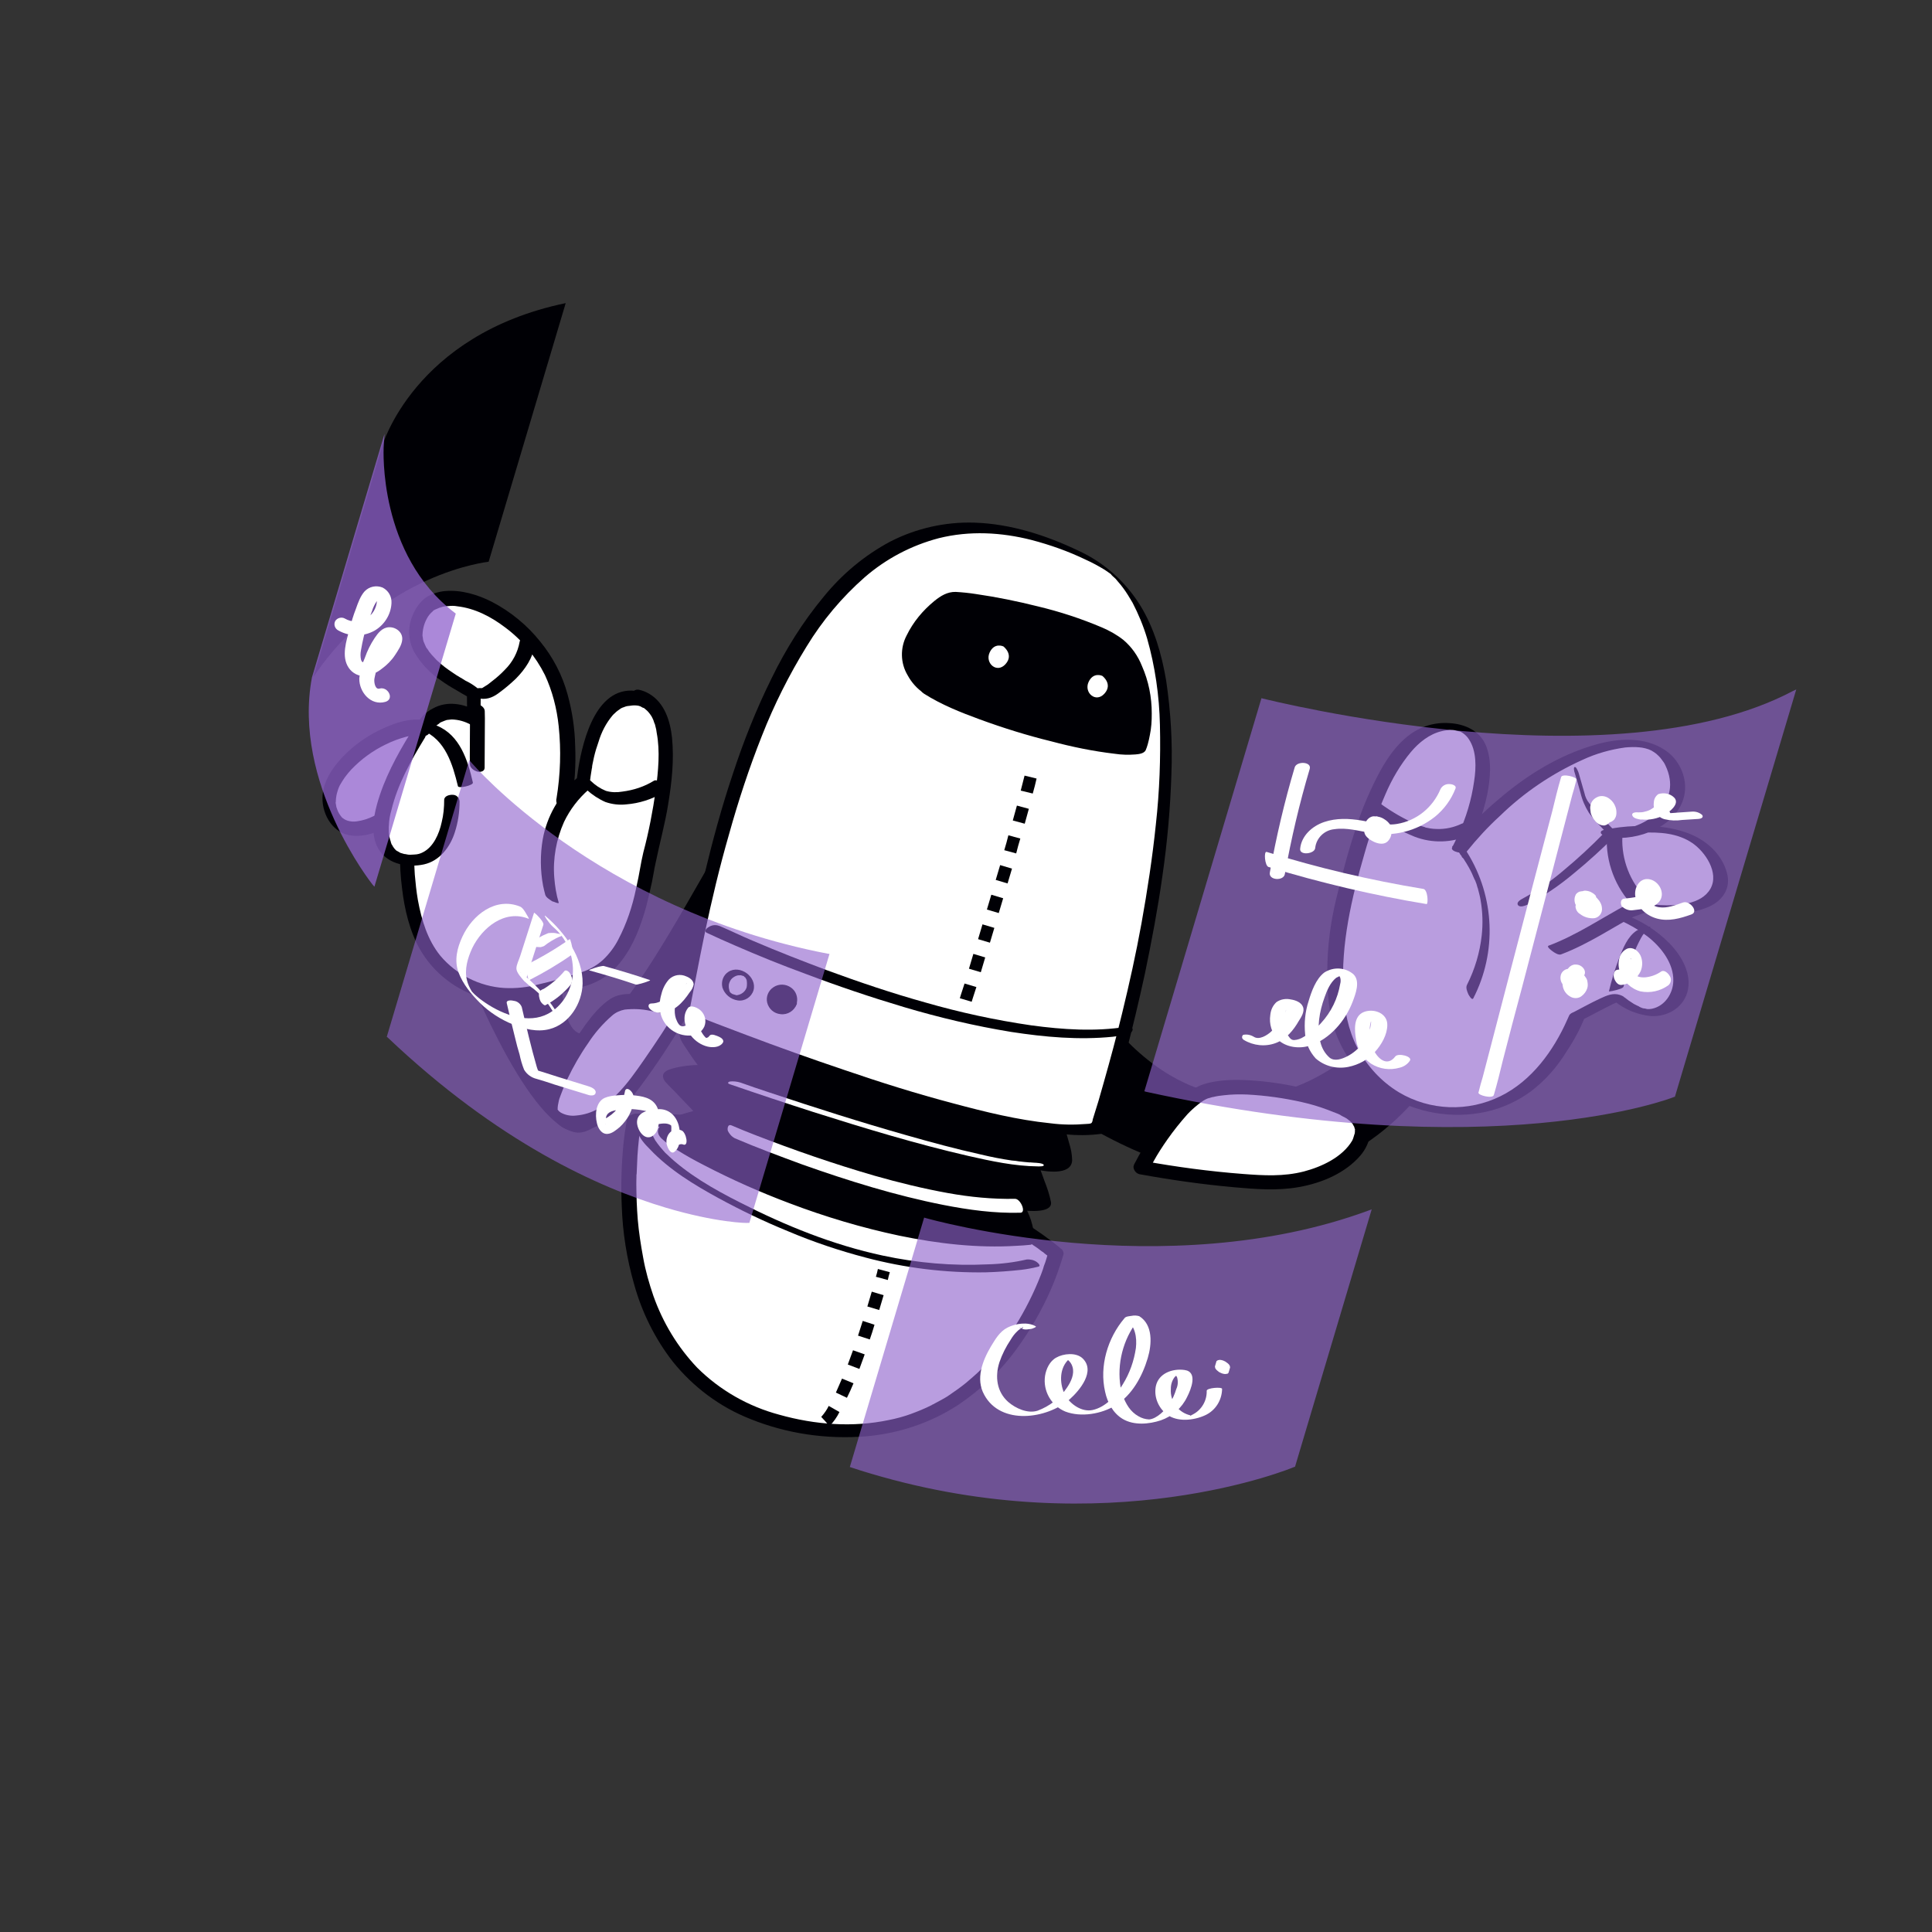 <svg width="150" height="150" viewBox="0 0 150 150" fill="none" xmlns="http://www.w3.org/2000/svg">
<rect x="0" y="0" width="150" height="150" fill="#333333" stroke="none"/>
<g clip-path="url(#clip0_1539_4853)">
<path d="M35.815 74.36C35.815 74.36 40.685 87.18 44.672 87.918C48.66 88.655 56.161 70.455 56.161 70.455L59.922 64.388C59.922 64.388 61.3 58.839 58.145 62.281C54.991 65.724 43.235 92.323 43.533 73.755L35.815 74.36Z" fill="#000005"/>
<path d="M52.933 78.685C52.933 78.685 50.098 77.44 48.198 77.85C46.297 78.261 42.757 84.343 43.025 86.051C43.293 87.758 46.104 87.569 48.051 85.57C49.999 83.571 52.933 78.685 52.933 78.685Z" fill="white"/>
<path d="M52.853 78.109C52.099 77.784 51.294 77.544 50.491 77.38C49.528 77.168 48.307 76.98 47.413 77.54C46.64 78.036 46.011 78.8 45.466 79.539C44.782 80.488 44.161 81.48 43.648 82.529C43.25 83.362 42.838 84.241 42.715 85.156C42.579 86.117 42.926 87.222 43.881 87.632C44.951 88.076 46.249 87.586 47.149 87.003C48.198 86.339 48.971 85.342 49.714 84.361C50.966 82.681 52.109 80.943 53.175 79.132C53.34 78.83 52.903 77.774 52.651 78.199C51.838 79.585 50.932 80.943 50.011 82.271C48.741 84.096 47.175 86.409 44.736 86.609C44.321 86.661 43.893 86.584 43.529 86.375C43.467 86.331 43.405 86.288 43.35 86.221C43.35 86.221 43.262 86.095 43.294 86.155L43.285 86.102C43.317 86.162 43.317 86.162 43.285 86.102C43.266 85.996 43.31 86.185 43.292 86.079C43.313 86.26 43.299 86.056 43.296 85.98C43.307 85.858 43.292 86.079 43.303 85.957C43.317 85.911 43.301 85.881 43.314 85.835C43.335 85.766 43.339 85.667 43.36 85.598C43.392 85.407 43.447 85.223 43.524 85.046C43.678 84.616 43.861 84.17 44.06 83.753C44.522 82.789 45.047 81.869 45.657 80.999C46.17 80.2 46.815 79.466 47.524 78.85C47.797 78.606 48.142 78.458 48.489 78.386C49.162 78.312 49.831 78.336 50.489 78.482C51.344 78.636 52.188 78.913 52.989 79.251C53.235 79.35 53.204 78.865 53.186 78.759C53.201 78.538 53.1 78.208 52.853 78.109Z" fill="#000005"/>
<path d="M84.879 77.535C84.879 77.535 95.796 96.114 111.175 75.177L115.062 76.336C115.062 76.336 107.47 100.894 84.33 87.364L84.879 77.535Z" fill="#000005"/>
<path d="M88.651 90.679C88.651 90.679 90.648 86.666 93.042 85.101C95.437 83.535 104.461 85.272 105.627 87.073C106.794 88.873 103.615 91.557 99.811 91.801C96.007 92.045 88.651 90.679 88.651 90.679Z" fill="white"/>
<path d="M89.196 90.867L89.304 90.673C89.317 90.627 89.347 90.611 89.361 90.565C89.418 90.457 89.347 90.611 89.375 90.519C89.402 90.427 89.489 90.303 89.547 90.195C89.876 89.592 90.246 89.026 90.638 88.466C91.117 87.783 91.635 87.136 92.199 86.502C92.456 86.228 92.729 85.984 93.025 85.747C93.159 85.636 93.285 85.549 93.441 85.445C93.471 85.429 93.59 85.364 93.471 85.429C93.531 85.397 93.59 85.364 93.62 85.348C93.71 85.3 93.822 85.258 93.928 85.239C93.981 85.23 94.04 85.198 94.093 85.189L94.176 85.163C94.093 85.189 94.146 85.179 94.199 85.17C94.47 85.1 94.757 85.061 95.015 85.037C95.612 84.965 96.242 84.952 96.835 84.979C98.265 85.054 99.684 85.251 101.092 85.571C101.749 85.717 102.393 85.909 103.047 86.153C103.316 86.258 103.608 86.371 103.877 86.476L104.031 86.547L104.116 86.597C104.202 86.648 104.031 86.547 104.093 86.59C104.156 86.634 104.31 86.705 104.418 86.762C104.526 86.819 104.611 86.87 104.689 86.943L104.791 87.023C104.915 87.111 104.735 86.957 104.83 87.06C104.885 87.127 104.947 87.17 105.003 87.237C105.058 87.303 105.051 87.326 105.003 87.237C105.035 87.296 105.067 87.356 105.1 87.416C105.164 87.535 105.106 87.393 105.148 87.505C105.157 87.558 105.167 87.611 105.199 87.671C105.215 87.701 105.217 87.777 105.199 87.671C105.192 87.694 105.208 87.724 105.194 87.77C105.197 87.846 105.199 87.921 105.179 87.99C105.168 88.112 105.179 87.99 105.158 88.059C105.138 88.129 105.117 88.198 105.103 88.243C105.069 88.359 105.035 88.474 104.984 88.559C104.228 89.836 102.627 90.586 101.242 90.95C99.668 91.357 98.116 91.27 96.525 91.147C93.93 90.95 91.329 90.6 88.763 90.136L88.618 90.118C88.335 90.059 88.052 90.25 88.016 90.54C88.009 90.563 88.009 90.563 88.002 90.586C88.012 90.89 88.257 91.163 88.576 91.183C90.951 91.615 93.354 91.955 95.769 92.174C97.452 92.325 99.187 92.466 100.856 92.162C102.6 91.855 104.428 91.098 105.614 89.723C106.419 88.786 106.768 87.362 105.773 86.415C104.912 85.607 103.7 85.221 102.603 84.869C101.108 84.424 99.572 84.116 98.017 83.954C96.677 83.83 95.224 83.747 93.905 84.056C93.317 84.181 92.793 84.425 92.311 84.783C91.622 85.329 90.982 85.965 90.443 86.68C89.567 87.772 88.816 88.95 88.172 90.186C88.128 90.248 88.108 90.317 88.057 90.402C87.922 90.687 88.206 90.997 88.452 91.096C88.753 91.261 89.061 91.152 89.196 90.867Z" fill="#000005"/>
<path d="M49.259 86.98C49.259 86.98 45.364 107.281 61.579 110.685C77.794 114.089 82.002 97.362 82.002 97.362C82.002 97.362 69.807 86.767 49.259 86.98Z" fill="white"/>
<path d="M48.666 86.954C48.557 87.572 48.464 88.221 48.401 88.853C48.248 90.46 48.2 92.049 48.274 93.648C48.34 95.696 48.664 97.721 49.228 99.692C49.83 101.875 50.846 103.931 52.24 105.723C53.83 107.7 55.899 109.243 58.252 110.169C61.114 111.322 64.212 111.769 67.294 111.511C69.815 111.285 72.264 110.462 74.376 109.088C76.16 107.892 77.73 106.406 78.973 104.673C79.991 103.273 80.868 101.757 81.569 100.162C81.951 99.299 82.271 98.393 82.538 97.496C82.552 97.45 82.566 97.404 82.573 97.381C82.584 97.259 82.549 97.124 82.455 97.02C82.001 96.61 81.481 96.254 80.99 95.883C79.708 94.975 78.383 94.129 77.007 93.369C74.903 92.191 72.706 91.161 70.461 90.291C67.615 89.168 64.694 88.298 61.697 87.681C58.112 86.938 54.454 86.524 50.762 86.476C50.268 86.454 49.789 86.462 49.288 86.463C49.07 86.523 48.739 86.625 48.666 86.954C48.637 87.22 48.842 87.457 49.116 87.463C49.139 87.47 49.162 87.477 49.168 87.454C52.835 87.419 56.474 87.727 60.087 88.378C63.127 88.933 66.131 89.778 69.02 90.839C71.279 91.662 73.483 92.67 75.623 93.808C77.091 94.596 78.509 95.469 79.876 96.428C80.102 96.595 80.328 96.762 80.56 96.907L80.825 97.111L80.949 97.198L80.972 97.205C81.129 97.352 81.315 97.482 81.479 97.606L81.502 97.613L81.384 97.252C81.336 97.413 81.288 97.574 81.24 97.735C81.192 97.896 81.13 98.103 81.052 98.281L81.004 98.442C80.97 98.556 81.032 98.35 81.011 98.418L80.977 98.534C80.936 98.671 80.879 98.78 80.838 98.918C80.291 100.332 79.606 101.706 78.797 102.993C78.666 103.179 78.552 103.395 78.421 103.582C78.371 103.667 78.29 103.768 78.24 103.853L78.153 103.978C78.146 104.001 78.116 104.017 78.103 104.063C78.015 104.187 78.139 104.024 78.096 104.086C77.804 104.475 77.513 104.864 77.176 105.239C76.839 105.615 76.502 105.99 76.148 106.335C75.965 106.531 75.765 106.697 75.558 106.886C75.455 106.98 75.359 107.052 75.256 107.146C75.122 107.257 75.122 107.257 75.019 107.351C74.59 107.699 74.145 108.017 73.706 108.312C73.483 108.471 73.245 108.601 73.006 108.73C72.886 108.794 72.767 108.859 72.647 108.924L72.468 109.021C72.326 109.078 72.439 109.037 72.319 109.101C71.789 109.369 71.249 109.584 70.686 109.792C70.153 109.984 69.581 110.139 69.022 110.248C66.217 110.839 63.301 110.622 60.505 109.839C58.092 109.195 55.888 107.937 54.13 106.186C52.605 104.58 51.466 102.688 50.731 100.616C50.396 99.639 50.114 98.654 49.937 97.65C49.754 96.668 49.6 95.671 49.516 94.694C49.44 93.77 49.411 92.86 49.404 91.957C49.413 91.759 49.399 91.554 49.415 91.334L49.412 91.258C49.406 91.281 49.408 91.357 49.412 91.258L49.431 91.113L49.444 90.816C49.455 90.444 49.481 90.101 49.492 89.729C49.555 88.846 49.641 87.97 49.795 87.115C49.809 87.069 49.816 87.046 49.807 86.993C49.992 86.372 48.798 86.342 48.666 86.954Z" fill="#000005"/>
<path d="M49.49 87.801C49.606 88.336 50.079 88.852 50.447 89.213C51.949 90.812 53.901 91.994 55.818 93.041C57.564 93.987 59.338 94.842 61.169 95.588C63.148 96.427 65.174 97.106 67.242 97.647C70.26 98.446 73.4 98.831 76.52 98.784C77.453 98.761 78.377 98.686 79.308 98.588C79.724 98.536 80.147 98.462 80.553 98.358L80.606 98.348C80.847 98.295 80.612 98.075 80.511 97.995C80.286 97.827 80.003 97.768 79.722 97.784C78.727 98.014 77.714 98.138 76.705 98.163C73.96 98.297 71.227 98.058 68.543 97.484C64.659 96.652 60.95 95.147 57.429 93.346C55.384 92.311 53.373 91.161 51.758 89.603L51.68 89.53L51.641 89.493L51.491 89.323C51.397 89.22 51.325 89.124 51.231 89.02C51.104 88.857 50.977 88.694 50.873 88.538L50.825 88.449C50.777 88.359 50.825 88.449 50.809 88.419L50.728 88.269C50.696 88.21 50.687 88.157 50.654 88.097C50.654 88.097 50.654 88.097 50.661 88.074C50.553 87.766 49.451 87.513 49.49 87.801Z" fill="#000005"/>
<path d="M64.398 110.725L63.767 109.986L64.082 110.355L63.76 110.009C63.987 109.751 64.198 109.463 64.34 109.155L65.175 109.629C64.983 110.023 64.722 110.396 64.398 110.725ZM65.755 108.525L64.899 108.119C65.048 107.788 65.203 107.434 65.373 107.033L66.265 107.4C66.096 107.8 65.933 108.177 65.755 108.525ZM66.723 106.284L65.823 105.941C65.949 105.603 66.089 105.218 66.228 104.834L67.135 105.154C66.988 105.561 66.856 105.923 66.723 106.284ZM67.53 103.995L66.617 103.698C66.727 103.33 66.859 102.969 66.983 102.555L67.896 102.852C67.772 103.266 67.663 103.634 67.53 103.995ZM68.261 101.709L67.341 101.434L67.369 101.342C67.472 100.997 67.574 100.652 67.684 100.284L68.604 100.559C68.494 100.927 68.385 101.295 68.282 101.64L68.261 101.709ZM68.004 99.128C68.065 98.921 68.12 98.737 68.159 98.523L69.086 98.774C69.024 98.981 68.962 99.188 68.93 99.379L68.004 99.128Z" fill="#000005"/>
<path d="M56.905 78.966C56.905 78.966 52.928 79.709 53.322 80.653C53.717 81.597 54.865 83.041 54.865 83.041C54.865 83.041 51.162 83.115 52.133 84.055C53.105 84.996 54.483 86.508 54.483 86.508C54.483 86.508 51.264 87.227 51.567 88.144C51.869 89.06 67.329 97.523 79.558 96.233C79.558 96.233 79.88 95.152 79.024 93.57C79.024 93.57 81.05 93.748 80.978 93.15C80.905 92.552 80.053 90.37 80.053 90.37C80.053 90.37 82.7 90.984 82.582 89.697C82.465 88.409 81.613 86.227 81.613 86.227L56.905 78.966Z" fill="#000005"/>
<path d="M56.514 78.599C55.669 78.748 54.849 78.979 54.061 79.27C53.64 79.421 53.13 79.619 52.869 79.992C52.534 80.443 53.087 81.109 53.327 81.481C53.67 82.009 54.021 82.514 54.424 83.01L54.497 82.681C53.722 82.676 52.92 82.762 52.182 82.968C51.882 83.054 51.408 83.213 51.483 83.636C51.522 83.923 51.826 84.164 52.015 84.371C52.305 84.657 52.612 84.974 52.895 85.284C53.319 85.711 53.736 86.16 54.153 86.61L54.154 86.185C53.4 86.361 50.138 87.142 51.347 88.379C51.738 88.746 52.15 89.044 52.599 89.303C53.273 89.729 53.962 90.109 54.679 90.474C56.826 91.589 59.037 92.573 61.312 93.426C64.08 94.476 66.932 95.326 69.83 95.939C72.826 96.556 75.875 96.914 78.937 96.724C79.293 96.705 79.649 96.686 80.012 96.644C80.065 96.635 80.125 96.602 80.162 96.563C80.436 95.643 80.036 94.547 79.623 93.748L79.38 93.976C79.867 94.021 81.718 94.197 81.599 93.335C81.49 92.777 81.305 92.221 81.09 91.681C80.956 91.29 80.815 90.923 80.674 90.555L80.309 90.772C81.059 90.945 83.174 91.325 83.241 90.093C83.233 89.615 83.143 89.162 82.999 88.719C82.87 88.23 82.733 87.763 82.567 87.313C82.373 86.704 82.257 86.169 81.574 85.94C80.269 85.526 78.951 85.159 77.634 84.791L69.53 82.402L61.243 79.958C59.817 79.533 58.375 79.078 56.912 78.693L56.843 78.672C56.659 78.617 56.402 78.641 56.478 78.889C56.554 79.137 56.932 79.299 57.139 79.361L59.515 80.044L65.433 81.782L72.593 83.89L78.741 85.697C79.73 85.992 80.728 86.339 81.731 86.588L81.777 86.602L81.117 86.129C81.299 86.609 81.459 87.083 81.618 87.556C81.745 87.969 81.872 88.383 81.954 88.783C82.023 89.054 82.15 89.468 82.045 89.737C81.892 90.167 81.216 90.166 80.867 90.162C80.623 90.139 80.379 90.117 80.142 90.071C80.119 90.064 79.951 90.04 80.096 90.058L80.004 90.03L79.912 90.003C79.751 89.955 79.448 89.965 79.547 90.22C79.907 91.028 80.185 91.862 80.425 92.735C80.453 92.894 80.502 92.983 80.353 93.064C80.174 93.161 79.962 93.198 79.764 93.189C79.431 93.215 79.082 93.211 78.739 93.184C78.594 93.166 78.399 93.233 78.496 93.412C78.826 93.986 79.013 94.618 79.072 95.262C79.093 95.443 79.091 95.618 79.066 95.786C79.052 95.832 79.038 95.878 79.048 95.931C79.061 95.885 79.057 95.984 79.048 95.931L79.197 95.85C76.352 96.154 73.466 95.921 70.64 95.404C67.86 94.901 65.125 94.162 62.482 93.199C61.261 92.76 60.069 92.305 58.868 91.797C58.337 91.563 57.782 91.323 57.251 91.089C57.011 90.968 56.765 90.87 56.503 90.741C56.241 90.613 56.149 90.586 55.886 90.457C55.099 90.073 54.319 89.665 53.553 89.211C53.275 89.053 53.003 88.872 52.724 88.714C52.872 88.808 52.724 88.714 52.662 88.671L52.492 88.57C52.407 88.519 52.306 88.439 52.227 88.366L52.126 88.285C52.064 88.242 52.243 88.395 52.126 88.285C52.11 88.255 52.087 88.249 52.048 88.212C51.969 88.138 52.119 88.308 52.064 88.242C52.008 88.175 52.08 88.272 52.08 88.272C52.08 88.272 52.057 88.265 52.078 88.196C52.119 88.058 52.199 87.956 52.279 87.855C52.642 87.562 53.053 87.359 53.489 87.239C53.857 87.098 54.241 86.987 54.647 86.883L54.836 86.839C55.1 86.792 54.948 86.547 54.837 86.414C54.554 86.104 54.271 85.794 53.964 85.477C53.697 85.197 53.43 84.917 53.163 84.638L52.778 84.247L52.566 84.034L52.488 83.961C52.504 83.99 52.527 83.997 52.488 83.961C52.474 84.007 52.472 83.931 52.479 83.908C52.472 83.931 52.522 83.846 52.529 83.823C52.655 83.735 52.775 83.67 52.91 83.636C53.347 83.515 53.822 83.432 54.278 83.417C54.588 83.384 54.891 83.374 55.195 83.365C55.392 83.374 55.362 83.139 55.268 83.036C54.975 82.673 54.712 82.294 54.45 81.916C54.235 81.626 54.051 81.321 53.896 80.999C53.864 80.94 53.815 80.85 53.79 80.767C53.764 80.685 53.767 80.761 53.781 80.715C53.771 80.662 53.785 80.616 53.822 80.577C54.016 80.259 54.496 80.076 54.834 79.952C55.314 79.769 55.811 79.617 56.323 79.494C56.624 79.408 56.941 79.352 57.235 79.29C57.499 79.243 57.354 78.975 57.237 78.864C57.08 78.718 56.795 78.582 56.514 78.599Z" fill="#000005"/>
<path d="M56.679 84.184C58.813 84.92 60.978 85.64 63.126 86.33C67.108 87.591 71.126 88.814 75.18 89.746C76.94 90.145 78.775 90.542 80.598 90.559C80.674 90.556 81.092 90.581 81.034 90.439C80.977 90.296 80.407 90.276 80.308 90.272L80.087 90.256C80.041 90.243 79.843 90.234 80.011 90.259C79.843 90.234 79.692 90.239 79.524 90.214L79.257 90.184L79.135 90.173C78.944 90.141 78.754 90.109 78.556 90.101C77.716 89.976 77.006 89.839 76.141 89.632C74.191 89.201 72.268 88.678 70.352 88.132C66.796 87.123 63.252 85.992 59.721 84.815C58.969 84.566 58.24 84.323 57.494 84.051C57.218 83.969 56.929 83.933 56.641 83.972C56.499 84.03 56.471 84.122 56.679 84.184Z" fill="white"/>
<path d="M57.057 88.377C58.789 89.119 60.549 89.769 62.309 90.418C65.888 91.685 69.532 92.82 73.246 93.551C75.209 93.936 77.231 94.213 79.226 94.156C79.704 94.148 79.228 93.055 78.796 93.076C77.058 93.11 75.306 92.938 73.596 92.629C71.671 92.281 69.78 91.818 67.887 91.279C64.752 90.37 61.642 89.293 58.59 88.108C57.982 87.877 57.382 87.623 56.781 87.369C56.512 87.264 56.462 87.599 56.506 87.788C56.596 87.99 56.795 88.249 57.057 88.377Z" fill="white"/>
<path d="M52.995 78.729C52.995 78.729 78.055 88.925 85.204 87.624C85.204 87.624 97.507 49.944 84.716 43.454C62.09 31.98 55.777 63.505 52.995 78.729Z" fill="white"/>
<path d="M53.403 79.125C54.272 79.484 55.149 79.821 56.048 80.164C58.202 81.006 60.392 81.808 62.565 82.581C65.353 83.562 68.148 84.52 70.97 85.386C73.694 86.248 76.481 86.978 79.294 87.54C80.425 87.777 81.6 87.952 82.743 88.067C83.642 88.16 84.545 88.153 85.43 88.041C85.589 88.013 85.605 88.043 85.662 87.935C85.689 87.843 85.724 87.728 85.751 87.636C85.868 87.245 85.984 86.854 86.108 86.44C86.546 84.968 86.962 83.489 87.354 82.004C87.916 79.867 88.431 77.716 88.894 75.576C89.413 73.076 89.894 70.539 90.252 67.992C90.631 65.375 90.865 62.74 90.947 60.11C91.044 57.684 90.897 55.237 90.538 52.826C90.192 50.794 89.618 48.77 88.52 46.991C87.367 45.145 85.726 43.679 83.745 42.763C81.223 41.561 78.483 40.67 75.656 40.578C73.398 40.507 71.144 41.012 69.134 42.041C67.141 43.1 65.374 44.577 63.95 46.331C62.349 48.259 61.013 50.39 59.916 52.642C58.725 55.042 57.727 57.55 56.891 60.105C56.031 62.654 55.326 65.274 54.69 67.914C54.115 70.347 53.586 72.794 53.103 75.255C52.894 76.294 52.714 77.317 52.528 78.364C52.51 78.509 52.843 78.733 52.915 78.83C53.085 78.93 53.255 79.031 53.403 79.125C53.847 76.879 54.261 74.648 54.728 72.408C55.261 69.862 55.87 67.314 56.594 64.8C57.315 62.21 58.159 59.632 59.156 57.124C60.097 54.725 61.267 52.394 62.624 50.194C63.85 48.18 65.363 46.377 67.128 44.824C68.783 43.389 70.746 42.346 72.892 41.784C75.273 41.191 77.737 41.324 80.088 41.924C81.528 42.303 82.933 42.797 84.291 43.452C84.799 43.678 85.294 43.951 85.782 44.247L85.906 44.334C85.929 44.34 86.053 44.428 85.968 44.377L86.093 44.464L86.155 44.508C86.256 44.588 86.053 44.428 86.178 44.515L86.295 44.625C86.373 44.698 86.194 44.545 86.311 44.655C86.35 44.691 86.468 44.802 86.327 44.685L86.468 44.802C86.562 44.905 86.413 44.735 86.507 44.838L86.624 44.948L86.68 45.015C86.624 44.948 86.735 45.081 86.68 45.015L86.79 45.148C86.94 45.318 87.051 45.451 87.194 45.644C87.463 46 87.696 46.395 87.929 46.79C88.391 47.678 88.769 48.593 89.058 49.555C89.683 51.745 90.007 54.02 90.057 56.289C90.117 58.861 90.026 61.438 89.743 63.983C89.477 66.558 89.082 69.145 88.624 71.689C88.199 74.041 87.688 76.343 87.125 78.655C86.689 80.453 86.208 82.238 85.703 84.016C85.438 84.989 85.15 85.955 84.84 86.914C84.835 87.013 84.815 87.082 84.764 87.167C84.684 87.268 84.463 87.252 84.335 87.264C83.41 87.34 82.461 87.332 81.546 87.21C78.994 86.95 76.498 86.332 74.04 85.674C71.16 84.917 68.322 84.021 65.504 83.056C62.955 82.197 60.42 81.291 57.922 80.347C56.346 79.752 54.794 79.164 53.225 78.546L52.578 78.278C52.486 78.251 52.809 78.598 52.825 78.627C52.977 78.873 53.179 79.034 53.403 79.125Z" fill="#000005"/>
<path d="M54.896 72.433C55.597 72.767 56.329 73.085 57.038 73.396C58.855 74.188 60.709 74.941 62.584 75.625C65.082 76.57 67.608 77.422 70.184 78.19C72.921 79.005 75.707 79.66 78.5 80.117C81.11 80.519 83.768 80.759 86.402 80.492C86.689 80.453 86.977 80.413 87.264 80.374C87.475 80.336 87.882 80.232 87.934 79.972C87.987 79.712 87.591 79.695 87.433 79.723C85.015 80.104 82.534 79.941 80.079 79.61C77.294 79.206 74.518 78.605 71.82 77.826C69.254 77.111 66.728 76.258 64.223 75.337C62.286 74.609 60.356 73.859 58.446 73.04C57.577 72.68 56.727 72.252 55.881 71.9L55.835 71.886C55.566 71.781 55.255 71.814 55.003 71.989C54.824 72.086 54.627 72.327 54.896 72.433Z" fill="#000005"/>
<path d="M60.456 78.397C60.926 78.537 61.421 78.27 61.561 77.8C61.701 77.329 61.433 76.835 60.963 76.695C60.493 76.555 59.999 76.822 59.859 77.292C59.719 77.763 59.986 78.257 60.456 78.397Z" fill="#000005"/>
<path d="M61.269 77.686C61.248 77.755 61.198 77.841 61.178 77.909C61.214 77.87 61.171 77.933 61.171 77.933L61.134 77.972C61.127 77.995 61.097 78.011 61.09 78.034C61.084 78.057 61.024 78.089 61.084 78.057L60.987 78.128L60.957 78.144L60.927 78.16C60.898 78.177 60.845 78.186 60.815 78.202C60.785 78.218 60.838 78.209 60.815 78.202C60.792 78.195 60.762 78.211 60.739 78.204L60.686 78.214C60.762 78.211 60.686 78.214 60.663 78.207C60.617 78.193 60.587 78.209 60.541 78.196L60.472 78.175L60.426 78.161C60.495 78.182 60.403 78.155 60.403 78.155L60.364 78.118L60.341 78.111L60.325 78.081L60.286 78.044L60.247 78.008C60.23 77.978 60.198 77.918 60.182 77.888L60.15 77.829C60.134 77.799 60.124 77.746 60.131 77.723C60.138 77.7 60.122 77.67 60.129 77.647C60.136 77.624 60.138 77.7 60.129 77.647C60.142 77.601 60.133 77.548 60.147 77.502C60.147 77.502 60.167 77.433 60.16 77.456C60.154 77.479 60.174 77.41 60.174 77.41C60.188 77.364 60.195 77.341 60.231 77.302C60.238 77.279 60.238 77.279 60.268 77.263C60.231 77.302 60.275 77.24 60.275 77.24C60.312 77.201 60.349 77.162 60.378 77.145L60.438 77.113L60.468 77.097C60.468 77.097 60.551 77.072 60.498 77.081C60.528 77.065 60.557 77.049 60.587 77.032C60.61 77.039 60.617 77.016 60.64 77.023C60.693 77.014 60.587 77.032 60.663 77.03L60.792 77.018C60.716 77.021 60.838 77.032 60.861 77.039L60.93 77.059C60.861 77.039 60.907 77.052 60.93 77.059L60.999 77.08C60.999 77.08 61.084 77.13 61.022 77.087C61.068 77.1 61.107 77.137 61.146 77.174L61.202 77.24L61.241 77.277L61.28 77.314C61.264 77.284 61.264 77.284 61.28 77.314C61.296 77.344 61.312 77.374 61.344 77.433L61.377 77.493C61.367 77.44 61.37 77.516 61.37 77.516C61.379 77.569 61.395 77.599 61.382 77.645C61.289 77.617 61.283 77.64 61.269 77.686C61.262 77.709 61.271 77.762 61.258 77.808C61.217 77.946 61.396 78.1 61.518 78.111C61.663 78.129 61.812 78.049 61.86 77.888C61.974 77.421 61.792 76.941 61.419 76.679C61.007 76.381 60.46 76.368 60.051 76.647C59.649 76.903 59.452 77.395 59.566 77.855C59.696 78.344 60.094 78.689 60.604 78.74C61.161 78.806 61.659 78.479 61.863 77.963C61.904 77.825 61.846 77.683 61.715 77.619C61.544 77.518 61.333 77.555 61.269 77.686Z" fill="#000005"/>
<path d="M57.009 77.444C57.53 77.6 58.078 77.303 58.233 76.782C58.388 76.261 58.092 75.713 57.571 75.558C57.05 75.403 56.502 75.7 56.347 76.22C56.192 76.741 56.488 77.289 57.009 77.444Z" fill="white"/>
<path d="M57.971 76.654C57.875 76.976 57.579 77.213 57.239 77.262C57.209 77.278 57.163 77.264 57.14 77.258L57.071 77.237C56.995 77.24 57.094 77.244 57.048 77.23L56.979 77.21C56.887 77.182 57.002 77.216 56.956 77.203L56.887 77.182C56.818 77.162 56.926 77.219 56.864 77.175L56.801 77.132C56.825 77.139 56.841 77.168 56.801 77.132L56.739 77.088C56.762 77.095 56.779 77.125 56.739 77.088L56.7 77.052C56.7 77.052 56.668 76.992 56.684 77.022C56.645 76.985 56.636 76.932 56.626 76.879C56.575 76.714 56.571 76.562 56.596 76.394C56.644 76.233 56.721 76.056 56.855 75.946C56.988 75.835 57.137 75.754 57.295 75.726C57.371 75.724 57.447 75.722 57.523 75.719C57.592 75.74 57.638 75.753 57.707 75.774C57.776 75.794 57.668 75.737 57.73 75.781L57.792 75.824C57.73 75.781 57.864 75.921 57.831 75.861L57.87 75.898C57.87 75.898 57.919 75.987 57.903 75.957C57.919 75.987 57.935 76.017 57.967 76.077C58.005 76.288 58.002 76.463 57.971 76.654C57.937 76.769 58.116 76.922 58.208 76.95C58.3 76.977 58.461 77.025 58.502 76.887C58.788 75.845 57.45 74.871 56.55 75.454C56.148 75.71 55.974 76.209 56.088 76.669C56.257 77.195 56.717 77.583 57.267 77.671C57.816 77.76 58.345 77.416 58.502 76.887C58.516 76.841 58.467 76.752 58.451 76.722C58.396 76.655 58.334 76.612 58.272 76.568C58.15 76.557 58.005 76.539 57.971 76.654Z" fill="#000005"/>
<path d="M71.413 53.388C70.49 52.787 70.108 51.547 70.504 50.387C71.087 48.683 73.122 46.559 74.227 46.463C75.818 46.336 86.787 48.352 88.088 50.793C89.198 52.952 89.384 55.437 88.623 57.739C88.079 59.23 75.56 56.026 71.413 53.388Z" fill="#000005"/>
<path d="M71.102 52.92C71.04 52.877 70.978 52.833 70.916 52.79C70.9 52.76 70.851 52.67 70.854 52.746C70.854 52.746 70.944 52.948 70.932 52.82C70.923 52.767 70.89 52.707 70.858 52.647C70.759 52.392 70.712 52.128 70.712 51.878C70.695 51.347 70.829 50.811 71.095 50.339C71.587 49.359 72.266 48.509 73.102 47.806C73.574 47.397 74.146 46.991 74.799 46.985C75.27 47 75.735 47.038 76.185 47.123C77.68 47.317 79.147 47.604 80.617 47.967C82.261 48.332 83.848 48.805 85.424 49.399C86.054 49.637 86.664 49.944 87.267 50.274C87.499 50.418 87.709 50.556 87.904 50.739C87.944 50.776 87.967 50.783 88.006 50.82C87.927 50.746 88.054 50.909 87.967 50.783C87.967 50.783 87.778 50.576 87.791 50.53C87.771 50.599 87.946 50.852 87.978 50.912C88.454 52.005 88.728 53.188 88.744 54.395C88.754 54.949 88.718 55.489 88.636 56.016C88.598 56.48 88.468 56.917 88.292 57.341C88.17 57.58 87.853 57.636 87.619 57.666C87.127 57.72 86.626 57.721 86.145 57.653C84.621 57.474 83.124 57.203 81.631 56.834C79.856 56.405 78.108 55.884 76.38 55.294C74.853 54.789 73.36 54.169 71.924 53.441C71.636 53.23 71.358 53.072 71.102 52.92C71.001 52.84 71.243 53.288 71.259 53.318C71.372 53.527 71.538 53.727 71.748 53.864C73.096 54.717 74.596 55.314 76.064 55.851C77.893 56.521 79.749 57.099 81.616 57.556C83.24 57.989 84.868 58.324 86.538 58.521C87.064 58.603 87.611 58.616 88.149 58.575C88.407 58.552 88.793 58.517 88.944 58.261C89.015 58.107 89.063 57.946 89.111 57.785C89.179 57.555 89.232 57.295 89.277 57.059C89.389 56.516 89.425 55.975 89.421 55.398C89.426 54.123 89.173 52.87 88.665 51.717C88.351 50.922 87.858 50.224 87.218 49.683C86.711 49.282 86.131 48.959 85.531 48.705C83.929 48.027 82.287 47.488 80.581 47.08C78.996 46.683 77.391 46.355 75.758 46.119C75.232 46.037 74.721 45.985 74.204 45.956C73.558 45.939 73.037 46.26 72.541 46.663C71.646 47.398 70.907 48.28 70.394 49.329C69.879 50.302 69.902 51.486 70.471 52.432C70.778 52.999 71.211 53.479 71.754 53.841C71.84 53.892 71.614 53.474 71.597 53.444C71.454 53.251 71.282 53.074 71.102 52.92Z" fill="#000005"/>
<path d="M75.441 77.777L74.521 77.503C74.521 77.503 74.651 77.066 74.887 76.36L75.807 76.634C75.572 77.34 75.441 77.777 75.441 77.777ZM76.15 75.484L75.23 75.21L75.572 74.059L76.492 74.334L76.15 75.484ZM76.858 73.19L75.938 72.916C76.047 72.548 76.164 72.157 76.28 71.766L77.201 72.04C77.091 72.408 76.974 72.799 76.858 73.19ZM77.543 70.89L76.623 70.616L76.966 69.466L77.886 69.74L77.543 70.89ZM77.308 68.316C77.425 67.925 77.534 67.557 77.651 67.166L78.571 67.44C78.455 67.831 78.345 68.199 78.228 68.59L77.308 68.316ZM77.971 66.009C78.087 65.618 78.204 65.227 78.29 64.852L79.217 65.103C79.101 65.494 78.991 65.862 78.897 66.26L77.971 66.009ZM78.633 63.702C78.749 63.311 78.843 62.913 78.953 62.545L79.879 62.797C79.77 63.164 79.676 63.562 79.56 63.953L78.633 63.702ZM79.249 61.382C79.35 60.961 79.459 60.593 79.546 60.218L80.48 60.446C80.393 60.821 80.299 61.219 80.183 61.61L79.249 61.382Z" fill="#000005"/>
<path d="M77.901 50.187C77.901 50.187 78.741 50.813 78.067 51.564C77.392 52.314 76.462 51.486 76.831 50.67C77.199 49.853 77.901 50.187 77.901 50.187Z" fill="white"/>
<path d="M85.584 52.476C85.584 52.476 86.424 53.102 85.749 53.853C85.075 54.603 84.145 53.775 84.513 52.959C84.882 52.142 85.584 52.476 85.584 52.476Z" fill="white"/>
<path d="M108.155 84.895C105.784 83.438 104.187 80.983 103.832 78.223C103.498 75.394 103.695 72.547 104.389 69.799C106.304 61.855 108.739 55.619 113.216 56.477C116.249 57.055 115.25 62.342 113.36 65.911C113.36 65.911 116.759 61.565 121.212 59.31C127.661 56.073 129.562 58.517 130.042 59.762C131.308 62.994 127.457 65.078 124.909 64.719C124.909 64.719 130.651 63.35 132.82 66.325C135.148 69.523 132.08 71.163 127.812 70.442L125.793 71.168C125.793 71.168 127.789 71.863 129.174 73.352C130.848 75.128 130.806 76.868 129.941 77.838C128.241 79.761 125.812 77.659 125.616 77.476C125.421 77.293 123.834 78.247 122.428 78.93C121.822 80.377 120.999 81.71 120.013 82.919C117.112 86.437 112.051 87.283 108.155 84.895Z" fill="white"/>
<path d="M108.607 84.804C107.228 83.968 106.134 82.765 105.382 81.339C104.669 79.95 104.386 78.463 104.298 76.909C104.105 73.271 104.933 69.736 105.944 66.256C106.387 64.685 106.915 63.164 107.559 61.678C108.06 60.5 108.722 59.37 109.541 58.387C110.162 57.646 110.984 56.989 111.926 56.769C112.144 56.709 112.349 56.695 112.554 56.68C112.629 56.678 112.728 56.682 112.827 56.687C112.903 56.684 112.949 56.698 113.018 56.719C113.018 56.719 113.117 56.723 113.041 56.725C112.965 56.728 113.087 56.739 113.11 56.746C113.179 56.767 113.255 56.764 113.324 56.785C113.232 56.757 113.347 56.792 113.393 56.805C113.439 56.819 113.478 56.856 113.416 56.812L113.478 56.856C113.501 56.862 113.54 56.899 113.563 56.906C113.75 57.037 113.906 57.184 114.026 57.37C114.655 58.283 114.614 59.598 114.451 60.651C114.247 62.093 113.829 63.496 113.203 64.838C113.055 65.169 112.913 65.477 112.741 65.802C112.569 66.126 113.678 66.356 113.875 66.115C114.671 65.124 115.522 64.201 116.451 63.351C118.321 61.529 120.484 60.07 122.857 58.999C123.904 58.51 125.025 58.192 126.174 58.034C126.56 57.999 126.94 57.986 127.328 58.027L127.351 58.034L127.473 58.045C127.565 58.073 127.641 58.07 127.733 58.098C127.595 58.056 127.779 58.111 127.848 58.132L127.94 58.159L128.032 58.187L127.986 58.173L128.186 58.258C128.209 58.265 128.379 58.365 128.271 58.308C128.379 58.365 128.504 58.453 128.605 58.533L128.683 58.606L128.801 58.716C128.879 58.79 128.95 58.886 129.022 58.983C129.132 59.116 129.236 59.272 129.31 59.444C129.465 59.766 129.583 60.126 129.632 60.466C130.032 62.99 126.966 64.706 124.777 64.404L125.265 64.95C126.019 64.774 126.775 64.674 127.534 64.65C128.853 64.592 130.253 64.683 131.379 65.445C132.38 66.118 133.496 67.753 132.799 68.998C132.103 70.243 130.17 70.343 128.914 70.27C128.648 70.24 128.351 70.227 128.091 70.175C127.831 70.122 127.558 70.116 127.317 70.169C127.121 70.236 126.926 70.303 126.754 70.377L125.297 70.895C124.96 71.02 125.448 71.315 125.563 71.35L125.786 71.441C125.655 71.377 125.871 71.492 125.894 71.499L126.287 71.691C126.874 71.991 127.424 72.33 127.954 72.738C128.967 73.541 129.948 74.785 129.916 76.153C129.902 77.125 129.258 78.11 128.27 78.317C128.111 78.345 127.93 78.366 127.769 78.318C127.914 78.336 127.486 78.258 127.624 78.3C127.509 78.265 127.394 78.231 127.309 78.181C127.401 78.208 127.24 78.16 127.247 78.137L127.092 78.066L126.853 77.945C126.791 77.901 126.559 77.757 126.434 77.67C126.356 77.596 126.248 77.539 126.17 77.466C126.147 77.459 126.13 77.429 126.084 77.415C126.287 77.576 126.022 77.372 126.068 77.385C125.983 77.335 125.898 77.284 125.783 77.25C125.238 77.063 124.744 77.291 124.25 77.52C123.554 77.838 122.891 78.217 122.211 78.565C122.039 78.639 121.896 78.697 121.825 78.851C121.768 78.959 121.734 79.074 121.676 79.182C120.607 81.593 118.913 83.918 116.506 85.104C114.01 86.339 111.03 86.253 108.607 84.804C108.374 84.66 108.069 84.594 107.781 84.633C107.57 84.671 107.485 84.871 107.695 85.008C109.98 86.415 112.744 86.888 115.368 86.318C116.627 86.042 117.787 85.511 118.841 84.748C119.975 83.884 120.92 82.813 121.663 81.582C122.199 80.79 122.657 79.925 123.023 79.032L122.913 79.15C123.682 78.753 124.429 78.349 125.221 77.959C125.363 77.902 125.483 77.837 125.625 77.779C125.678 77.77 125.738 77.738 125.768 77.722L125.821 77.712C125.979 77.684 125.841 77.643 125.453 77.603C124.809 77.411 125.14 77.559 125.342 77.72C126.146 78.385 127.131 78.779 128.174 78.889C129.407 78.956 130.631 78.294 131.001 77.052C131.396 75.642 130.568 74.218 129.61 73.232C128.589 72.201 127.342 71.429 125.96 70.942L126.225 71.397L128.244 70.671L127.713 70.688C129.309 70.963 131.127 71.079 132.655 70.408C133.748 69.932 134.415 68.954 134.073 67.75C133.677 66.305 132.489 65.249 131.143 64.723C129.843 64.211 128.381 64.076 126.986 64.136C126.151 64.163 125.319 64.265 124.49 64.444C124.324 64.495 124.221 64.589 124.325 64.745C124.504 64.899 124.728 64.99 124.971 65.013C127.137 65.308 130.17 64.208 130.747 61.85C131.082 60.473 130.403 58.968 129.248 58.224C127.658 57.174 125.612 57.316 123.859 57.82C121.067 58.616 118.551 60.17 116.364 62.048C115.032 63.154 113.835 64.4 112.732 65.749L113.866 66.062C114.596 64.702 115.134 63.234 115.464 61.705C115.699 60.497 115.85 59.065 115.372 57.896C114.894 56.727 113.723 56.202 112.514 56.143C111.41 56.064 110.312 56.388 109.437 57.054C108.443 57.785 107.733 58.825 107.137 59.9C106.399 61.283 105.763 62.746 105.295 64.234C104.684 66.031 104.212 67.868 103.762 69.713C103.299 71.603 103.05 73.532 103.051 75.461C103.05 77.063 103.156 78.723 103.713 80.216C104.312 81.822 105.321 83.224 106.631 84.291C106.951 84.561 107.308 84.793 107.642 85.018C107.89 85.192 108.173 85.251 108.467 85.189C108.739 85.119 108.816 84.942 108.607 84.804Z" fill="#000005"/>
<path d="M106.573 63.138C107.584 63.865 108.674 64.49 109.813 64.955C111.182 65.488 112.722 65.446 114.077 64.848C114.75 64.523 114.041 63.71 113.494 63.948C112.881 64.241 112.21 64.392 111.518 64.361C111.343 64.359 111.198 64.341 111.03 64.316L110.793 64.27C110.816 64.277 110.557 64.225 110.678 64.236C110.448 64.168 110.218 64.099 109.995 64.008C108.994 63.584 108.058 63.03 107.172 62.39C106.923 62.216 106.59 62.242 106.376 62.453C106.179 62.695 106.37 62.978 106.573 63.138Z" fill="#000005"/>
<path d="M122.259 59.997C122.411 60.493 122.557 61.012 122.703 61.532C122.835 62.097 123.057 62.614 123.361 63.105C123.647 63.491 123.963 63.86 124.292 64.184L125.409 65.393C125.582 65.57 125.54 65.207 125.514 65.124C125.475 64.837 125.375 64.582 125.216 64.359C124.611 63.703 123.952 63.056 123.383 62.36C123.201 62.131 123.078 61.869 123.016 61.575L122.622 60.205C122.588 60.07 122.537 59.904 122.472 59.785C122.456 59.755 122.366 59.553 122.29 59.555C122.129 59.507 122.227 59.937 122.259 59.997Z" fill="#000005"/>
<path d="M124.756 64.898C124.654 66.921 125.409 68.924 126.83 70.374C127.072 70.572 127.415 70.599 127.667 70.423C127.876 70.31 127.958 70.034 127.845 69.825C127.829 69.796 127.813 69.766 127.797 69.736C126.549 68.462 125.886 66.737 125.958 64.981C125.964 64.707 125.759 64.471 125.486 64.464L125.463 64.458C125.196 64.428 124.776 64.578 124.756 64.898Z" fill="#000005"/>
<path d="M127.073 72.25C126.359 72.713 126.009 73.636 125.713 74.374C125.384 75.228 125.13 76.079 124.916 76.966C124.902 77.012 125.468 76.88 125.497 76.864C125.61 76.823 126.01 76.741 126.051 76.603C126.252 75.762 126.498 74.934 126.807 74.149C126.967 73.696 127.167 73.279 127.396 72.847C127.567 72.522 127.801 72.242 128.091 72.027C128.283 71.884 127.884 71.966 127.854 71.982C127.566 72.021 127.311 72.121 127.073 72.25Z" fill="#000005"/>
<path d="M118.61 70.23C119.887 69.558 121.083 68.737 122.184 67.814C123.309 66.897 124.378 65.913 125.409 64.893C125.585 64.72 125.518 64.525 125.281 64.479C124.992 64.443 124.691 64.528 124.477 64.74C123.507 65.728 122.504 66.657 121.439 67.541C120.427 68.417 119.327 69.166 118.163 69.796C118.014 69.877 117.701 70.084 117.867 70.284C118.033 70.483 118.437 70.303 118.61 70.23Z" fill="#000005"/>
<path d="M121.187 74.103C123.385 73.281 125.286 71.944 127.362 70.859C127.541 70.763 127.191 70.508 127.106 70.458C126.982 70.371 126.593 70.079 126.414 70.176C124.361 71.267 122.437 72.597 120.238 73.42C120.043 73.487 120.432 73.778 120.494 73.822C120.635 73.939 120.991 74.17 121.187 74.103Z" fill="#000005"/>
<path d="M113.397 66.373C113.437 66.409 113.476 66.446 113.485 66.499C113.494 66.552 113.556 66.595 113.596 66.632L113.667 66.728C113.732 66.848 113.651 66.698 113.683 66.758C113.803 66.944 113.939 67.16 114.036 67.339L114.133 67.518L114.117 67.488L114.181 67.608C114.262 67.757 114.32 67.9 114.378 68.042L114.468 68.244C114.525 68.386 114.426 68.132 114.484 68.274L114.532 68.364C114.606 68.536 114.673 68.731 114.717 68.919L114.733 68.949L114.768 69.085L114.838 69.356C114.898 69.574 114.926 69.733 114.953 69.891C115.111 70.79 115.141 71.7 115.041 72.622C114.894 73.956 114.504 75.267 113.897 76.463C113.782 76.68 113.914 76.994 114.004 77.196C114.036 77.256 114.279 77.704 114.386 77.511C116.23 73.928 116.054 69.643 113.924 66.204C113.755 65.928 113.58 65.676 113.398 65.446C113.248 65.276 113.136 65.318 113.143 65.546C113.146 65.872 113.238 66.15 113.397 66.373Z" fill="#000005"/>
<path d="M49.602 54.226C52.927 54.916 51.644 61.997 50.451 66.675C50.093 68.046 49.461 74.619 45.715 75.932C44.288 76.433 42.843 76.829 41.372 77.142C38.536 77.75 35.587 76.721 33.753 74.472L33.555 74.212C31.529 71.43 31.658 66.46 31.658 66.46C31.658 66.46 29.455 66.204 29.979 63.606C29.979 63.606 26.99 65.57 25.875 63.259C24.28 59.954 30.48 56.042 32.94 56.524C32.94 56.524 34.182 54.29 36.879 55.745L36.864 53.862C35.982 53.123 30.675 51.016 32.907 47.474C34.243 45.343 39.303 46.6 42.321 51.18C45.131 55.448 43.845 62.202 43.845 62.202C43.845 62.202 44.889 61.136 45.332 60.742C45.332 60.742 45.971 53.47 49.602 54.226Z" fill="white"/>
<path d="M49.559 54.791C49.582 54.798 49.766 54.853 49.651 54.819C49.697 54.833 49.766 54.853 49.806 54.89C49.845 54.926 49.914 54.947 49.983 54.968C50.091 55.025 49.944 54.931 50.045 55.011C50.146 55.091 50.224 55.165 50.303 55.238C50.185 55.128 50.342 55.275 50.358 55.305C50.397 55.342 50.429 55.401 50.485 55.468C50.501 55.498 50.605 55.654 50.54 55.534L50.637 55.714C50.702 55.833 50.759 55.975 50.794 56.111C50.843 56.2 50.868 56.283 50.886 56.389C50.937 56.554 50.965 56.713 50.986 56.894C51.26 58.328 51.105 59.86 50.917 61.331C50.681 62.964 50.376 64.576 49.949 66.177C49.842 66.62 49.764 67.048 49.687 67.476C49.621 67.782 49.63 67.835 49.564 68.14C49.498 68.446 49.439 68.729 49.379 69.012C49.097 70.38 48.654 71.701 48.01 72.936C47.71 73.523 47.295 74.076 46.808 74.532C46.262 75.02 45.635 75.359 44.928 75.549C43.928 75.877 42.913 76.176 41.865 76.415C40.992 76.655 40.061 76.754 39.148 76.707C37.231 76.587 35.425 75.673 34.185 74.201C33.197 72.98 32.729 71.439 32.444 69.876C32.332 69.242 32.255 68.493 32.205 67.902C32.179 67.569 32.165 67.114 32.16 66.711L32.161 66.537C32.181 66.217 31.937 65.944 31.631 65.878L31.562 65.857C31.494 65.837 31.263 65.768 31.471 65.83C31.378 65.802 31.263 65.768 31.178 65.718C31.155 65.711 30.985 65.61 31.07 65.66C31.155 65.711 30.962 65.603 30.946 65.573C30.93 65.544 30.845 65.493 30.782 65.45C30.681 65.369 30.838 65.516 30.782 65.45C30.766 65.42 30.727 65.383 30.711 65.353C30.695 65.323 30.575 65.137 30.616 65.25C30.568 65.16 30.536 65.101 30.487 65.011C30.439 64.921 30.48 65.034 30.478 64.958L30.443 64.823C30.418 64.74 30.406 64.611 30.397 64.558C30.373 64.301 30.396 64.057 30.441 63.82C30.546 63.301 30.051 62.778 29.53 63.098C29.5 63.114 29.344 63.218 29.41 63.163C29.477 63.107 29.321 63.211 29.261 63.243C29.172 63.292 29.089 63.317 28.999 63.366C28.588 63.569 28.145 63.712 27.676 63.773C27.441 63.803 27.221 63.787 26.991 63.719C26.83 63.671 26.659 63.57 26.542 63.46C26.376 63.26 26.24 63.044 26.164 62.796C26.154 62.743 26.138 62.714 26.122 62.684C26.113 62.631 26.104 62.578 26.094 62.525C26.085 62.472 26.076 62.419 26.066 62.367C26.05 62.337 26.064 62.291 26.071 62.268C26.079 61.819 26.186 61.376 26.379 60.982C26.493 60.766 26.624 60.579 26.761 60.37C26.929 60.144 27.089 59.942 27.273 59.746C28.037 58.947 28.934 58.288 29.929 57.808C30.459 57.54 30.992 57.348 31.564 57.193C31.617 57.184 31.753 57.149 31.882 57.137C32.01 57.126 32.116 57.107 32.245 57.095L32.419 57.097C32.442 57.104 32.594 57.099 32.541 57.109L32.64 57.113L32.808 57.138C32.999 57.17 33.194 57.103 33.318 56.939C33.375 56.831 33.456 56.73 33.529 56.651C33.566 56.612 33.706 56.479 33.572 56.589C33.639 56.534 33.676 56.495 33.742 56.44C33.875 56.329 34.002 56.242 34.128 56.154C34.188 56.122 34.038 56.202 34.135 56.131L34.254 56.066C34.344 56.018 34.45 55.999 34.539 55.951C34.622 55.925 34.681 55.893 34.757 55.891C34.863 55.872 34.962 55.876 35.068 55.858C35.615 55.871 36.121 56.021 36.593 56.287C36.855 56.415 37.14 56.3 37.268 56.038C37.288 55.969 37.302 55.923 37.323 55.854L37.316 54.7C37.301 54.245 37.413 53.702 37.008 53.381C36.743 53.177 36.448 52.989 36.14 52.847L35.908 52.702L35.845 52.659L35.737 52.602C35.544 52.494 35.334 52.356 35.148 52.226C34.729 51.95 34.34 51.659 33.988 51.329L33.87 51.219L33.776 51.116L33.681 51.012L33.548 50.872C33.476 50.776 33.398 50.703 33.327 50.606L33.223 50.45L33.191 50.39C33.103 50.264 33.223 50.45 33.168 50.383C33.112 50.317 33.048 50.197 33.006 50.085C32.974 50.025 32.965 49.972 32.932 49.913C32.9 49.853 32.858 49.74 32.9 49.853C32.858 49.74 32.84 49.635 32.828 49.506C32.819 49.453 32.809 49.4 32.8 49.347C32.782 49.242 32.791 49.294 32.8 49.347C32.807 49.324 32.798 49.272 32.805 49.248C32.827 48.754 32.971 48.271 33.246 47.852C33.296 47.767 33.369 47.689 33.443 47.611C33.516 47.532 33.383 47.643 33.48 47.571C33.516 47.532 33.576 47.5 33.62 47.438C33.663 47.376 33.686 47.383 33.746 47.35C33.842 47.279 33.716 47.366 33.806 47.318C33.918 47.276 34.008 47.228 34.12 47.186L34.286 47.135L34.368 47.11C34.504 47.075 34.633 47.063 34.784 47.059C35.019 47.028 35.269 47.028 35.506 47.073C36.863 47.227 38.121 47.878 39.203 48.701C40.518 49.668 41.585 50.963 42.307 52.405C42.886 53.655 43.234 55.01 43.376 56.38C43.573 58.242 43.512 60.127 43.208 61.989C43.187 62.058 43.155 62.249 43.215 61.966C43.139 62.219 43.232 62.497 43.434 62.658C43.637 62.819 43.91 62.825 44.103 62.682C44.36 62.408 44.61 62.157 44.89 61.89C45.17 61.623 45.735 61.24 45.782 60.828C45.83 60.417 45.88 60.081 45.944 59.699C45.957 59.653 46.003 59.416 45.962 59.554C45.982 59.485 45.98 59.41 46 59.34C46.032 59.15 46.087 58.966 46.119 58.775C46.212 58.377 46.329 57.986 46.468 57.602C46.694 56.843 47.052 56.148 47.556 55.547C47.593 55.508 47.63 55.469 47.666 55.429C47.593 55.508 47.703 55.39 47.733 55.374C47.806 55.296 47.873 55.24 47.969 55.169C48.066 55.098 48.126 55.065 48.192 55.01C48.318 54.922 48.102 55.059 48.222 54.994C48.282 54.962 48.341 54.929 48.394 54.92C48.477 54.895 48.566 54.846 48.672 54.828C48.808 54.793 48.566 54.846 48.725 54.818C48.778 54.809 48.854 54.806 48.907 54.797C49.171 54.751 49.369 54.76 49.559 54.791C50.309 54.965 50.302 53.811 49.615 53.681C46.375 53.041 45.275 57.321 44.895 59.687C44.852 60 44.802 60.336 44.759 60.649L44.945 60.278C44.412 60.721 43.928 61.252 43.458 61.738L44.346 62.454C44.617 60.957 44.727 59.412 44.655 57.888C44.627 56.552 44.425 55.215 44.064 53.905C43.658 52.407 42.923 51.011 41.95 49.82C40.929 48.539 39.642 47.479 38.167 46.714C37.079 46.165 35.791 45.781 34.557 45.889C34.042 45.936 33.516 46.105 33.084 46.377C32.669 46.679 32.341 47.107 32.128 47.569C31.636 48.55 31.649 49.681 32.166 50.636C32.68 51.515 33.403 52.282 34.241 52.832C34.591 53.086 34.971 53.325 35.357 53.54L35.953 53.893L36.062 53.95C35.953 53.893 36.085 53.957 36.062 53.95L36.232 54.051C36.34 54.108 36.418 54.182 36.497 54.255L36.252 53.731L36.267 55.614L36.997 55.181C35.962 54.622 34.702 54.397 33.62 55.001C33.119 55.252 32.699 55.653 32.411 56.118L32.921 55.919C31.851 55.726 30.71 56.112 29.782 56.537C28.569 57.077 27.492 57.833 26.581 58.789C25.774 59.65 25.049 60.736 25.036 61.959C25.027 63.334 25.908 64.749 27.347 64.877C28.391 64.987 29.463 64.581 30.334 64.014L29.422 63.291C29.215 64.407 29.327 65.542 30.242 66.34C30.617 66.677 31.109 66.874 31.59 66.942L31.06 66.284C31.043 67.18 31.102 68.074 31.214 68.959C31.404 70.593 31.8 72.289 32.621 73.736C33.698 75.584 35.473 76.939 37.534 77.503C38.553 77.782 39.603 77.869 40.663 77.759C41.653 77.629 42.648 77.399 43.611 77.11C44.183 76.955 44.739 76.77 45.318 76.592C45.755 76.472 46.182 76.298 46.57 76.088C47.233 75.71 47.816 75.183 48.275 74.568C49.215 73.346 49.76 71.855 50.168 70.399C50.337 69.748 50.476 69.113 50.622 68.456C50.688 68.15 50.724 67.86 50.79 67.554C50.804 67.508 50.802 67.432 50.815 67.386L50.836 67.317C50.829 67.34 50.825 67.439 50.829 67.34L50.888 67.058C51.209 65.475 51.646 63.927 51.891 62.348C52.164 60.676 52.344 58.977 52.175 57.274C52.035 55.98 51.603 54.574 50.41 53.868C50.155 53.717 49.886 53.611 49.603 53.552C49.32 53.493 49.061 53.691 49.031 53.958C49.025 53.981 49.018 54.004 49.011 54.027C49.032 54.459 49.254 54.725 49.559 54.791Z" fill="#000005"/>
<path d="M36.495 54.931L36.475 58.781L36.486 59.335C36.479 59.609 36.79 59.826 37.043 59.902C37.25 59.963 37.613 59.921 37.626 59.625L37.647 55.774L37.636 55.22C37.643 54.947 37.332 54.729 37.079 54.654C36.865 54.615 36.502 54.657 36.495 54.931Z" fill="#000005"/>
<path d="M35.095 62.151C35.095 62.151 35.209 67.318 31.447 66.749C28.692 66.328 29.027 62.597 32.442 57.103" fill="white"/>
<path d="M34.486 62.094C34.489 62.671 34.433 63.28 34.292 63.839C34.093 64.757 33.647 65.751 32.848 66.164C32.639 66.277 32.421 66.337 32.193 66.344C32.064 66.356 31.965 66.352 31.837 66.363C31.738 66.359 31.639 66.355 31.547 66.327C31.501 66.314 31.31 66.282 31.448 66.323C31.333 66.288 31.241 66.261 31.126 66.227C31.011 66.193 31.165 66.263 31.08 66.213L30.91 66.112C30.864 66.099 30.786 66.025 30.864 66.099L30.74 66.011L30.645 65.908L30.606 65.871C30.684 65.945 30.606 65.871 30.59 65.842C30.535 65.775 30.486 65.686 30.438 65.596C30.415 65.589 30.357 65.447 30.389 65.506C30.357 65.447 30.348 65.394 30.338 65.341C30.255 65.116 30.218 64.904 30.188 64.67C30.161 64.086 30.218 63.477 30.382 62.925C30.856 60.913 31.919 59.026 32.994 57.267C33.32 56.763 32.163 56.444 31.874 56.908C30.806 58.644 29.803 60.498 29.266 62.467C28.96 63.578 28.763 64.997 29.457 66.03C30.183 67.123 31.71 67.377 32.916 67.111C34.123 66.844 34.939 65.785 35.305 64.642C35.561 63.867 35.685 63.028 35.682 62.2C35.642 61.913 35.43 61.699 35.127 61.709C34.929 61.7 34.506 61.775 34.486 62.094Z" fill="#000005"/>
<path d="M43.377 70.078C43.189 69.447 43.084 68.789 43.033 68.123C42.917 66.661 43.188 65.164 43.79 63.816C44.252 62.852 44.908 61.995 45.721 61.286C45.817 61.214 44.949 60.43 44.719 60.612C43.368 61.787 42.463 63.395 42.14 65.152C41.935 66.343 41.944 67.573 42.165 68.766C42.218 69.007 42.272 69.248 42.332 69.466C42.392 69.685 42.693 69.85 42.88 69.98C42.956 69.978 43.411 70.214 43.377 70.078Z" fill="#000005"/>
<path d="M37.301 54.243C37.903 54.323 38.374 54.087 38.833 53.723C39.248 53.422 39.655 53.067 40.038 52.705C40.788 51.952 41.375 51.075 41.538 50.022C41.627 49.472 40.436 49.268 40.347 49.817C40.2 50.65 39.799 51.407 39.195 52.003C38.901 52.316 38.562 52.616 38.206 52.886C38.043 53.012 37.873 53.162 37.694 53.259C37.628 53.314 37.545 53.34 37.478 53.395C37.412 53.45 37.373 53.413 37.419 53.427C37.175 53.405 36.819 53.424 36.752 53.73C36.687 54.035 37.057 54.221 37.301 54.243Z" fill="#000005"/>
<path d="M45.578 61.342C45.992 61.716 46.474 62.034 47.005 62.268C47.527 62.448 48.084 62.514 48.628 62.451C49.628 62.373 50.598 62.061 51.447 61.563C51.686 61.434 51.6 61.133 51.474 60.97C51.347 60.807 51.018 60.483 50.779 60.612C50.042 61.069 49.208 61.346 48.323 61.459C47.9 61.533 47.452 61.525 47.038 61.401C46.592 61.218 46.196 60.95 45.866 60.626C45.703 60.502 45.358 60.4 45.26 60.646C45.161 60.892 45.421 61.195 45.578 61.342Z" fill="#000005"/>
<path d="M32.809 56.712C34.578 57.415 35.149 59.363 35.553 61.036C35.59 61.247 36.773 60.974 36.713 60.755C36.324 59.036 35.706 57.075 33.921 56.342C33.661 56.29 33.403 56.313 33.172 56.42C33.142 56.436 32.655 56.641 32.809 56.712Z" fill="#000005"/>
<path d="M37.938 43.614C37.938 43.614 29.742 44.477 24.323 52.579L29.648 34.708C29.648 34.708 32.093 25.995 43.921 23.534L37.938 43.614Z" fill="#000005"/>
<g opacity="0.62">
<path d="M30.165 80.465L36.483 59.258C36.483 59.258 45.992 70.63 64.246 74.166L58.086 94.844C58.079 94.867 45.422 94.902 30.165 80.465Z" fill="#9063CD"/>
<path d="M51.672 93.758C46.497 92.216 38.66 88.68 30.091 80.542L30.029 80.498L36.43 59.016L36.579 59.185C36.674 59.289 46.286 70.567 64.257 74.043L64.402 74.061L58.18 94.946L58.081 94.942C58.021 94.974 55.605 94.93 51.672 93.758ZM30.3 80.429C44.67 93.976 56.834 94.67 57.998 94.716L64.09 74.269C47.293 70.967 37.813 60.93 36.529 59.521L30.3 80.429Z" fill="#9063CD"/>
</g>
<g opacity="0.63">
<path d="M88.996 84.646L98.022 54.354C98.022 54.354 125.004 61.291 139.265 53.77L129.945 85.051C129.952 85.028 116.28 90.571 88.996 84.646Z" fill="#9063CD"/>
<path d="M88.847 84.726L97.94 54.204L98.055 54.238C98.338 54.298 125.141 61.081 139.2 53.65L139.462 53.528L130.039 85.154L129.987 85.163C129.867 85.228 115.979 90.656 88.985 84.767L88.847 84.726ZM98.102 54.503L89.145 84.565C115.137 90.205 128.883 85.336 129.844 84.971L139.074 53.988C125.313 61.007 99.992 54.966 98.102 54.503Z" fill="#9063CD"/>
</g>
<g opacity="0.63">
<path d="M66.13 113.818L71.832 94.682C71.832 94.682 90.25 100.019 106.317 94.088L100.451 113.776C100.451 113.776 85.47 120.182 66.13 113.818Z" fill="#9063CD"/>
<path d="M67.606 114.409C67.1 114.258 66.594 114.108 66.095 113.934L65.98 113.9L71.75 94.533L71.865 94.567C72.049 94.622 90.433 99.824 106.275 93.976L106.5 93.892L100.545 113.88L100.492 113.89C100.373 113.954 86.053 119.905 67.606 114.409ZM66.279 113.738C84.72 119.758 99.382 114.085 100.356 113.674L106.14 94.261C90.948 99.777 73.519 95.235 71.919 94.808L66.279 113.738Z" fill="#9063CD"/>
</g>
<g opacity="0.76">
<path d="M29.671 34.715C29.671 34.715 29.149 43.024 35.258 47.649L29.022 68.579C29.022 68.579 22.79 60.837 24.339 52.609L29.671 34.715Z" fill="#9063CD"/>
<path d="M29.069 68.844L28.919 68.674C28.864 68.607 22.681 60.78 24.218 52.598L29.851 33.691L29.786 34.749C29.788 34.825 29.34 43.055 35.325 47.593L35.387 47.637L29.069 68.844ZM29.546 35.554L24.454 52.644C23.059 60.016 28.056 67.115 28.976 68.315L35.116 47.706C30.226 43.946 29.603 37.8 29.546 35.554Z" fill="#9063CD"/>
</g>
<path d="M96.57 80.74C97.313 81.187 98.235 81.286 99.053 80.979C99.871 80.672 100.426 79.986 100.843 79.259C101.031 78.964 101.306 78.545 101.165 78.177C101.024 77.81 100.571 77.65 100.235 77.6C99.837 77.507 99.414 77.581 99.095 77.811C98.815 78.079 98.666 78.41 98.626 78.798C98.519 79.493 98.732 80.207 99.227 80.731C99.876 81.325 100.891 81.451 101.724 81.174C103.25 80.677 104.449 79.256 105.01 77.796C105.241 77.188 105.641 76.181 105.077 75.637C104.437 75.096 103.524 75.049 102.81 75.512C102.158 76.019 101.825 76.972 101.598 77.731C101.329 78.552 101.243 79.428 101.332 80.306C101.377 80.995 101.679 81.662 102.152 82.178C102.847 82.786 103.781 83.014 104.686 82.833C105.486 82.67 106.232 82.267 106.767 81.65C107.251 81.118 107.711 80.328 107.71 79.577C107.726 78.68 106.696 78.273 105.908 78.564C105.06 78.887 105.157 79.993 105.287 80.733C105.387 81.489 105.818 82.143 106.44 82.579C107.114 83.005 107.907 83.116 108.675 82.894C108.999 82.815 109.281 82.624 109.462 82.353C109.687 82.019 108.569 81.736 108.335 82.017C107.709 82.857 106.952 82.206 106.624 81.457C106.409 80.917 106.323 80.365 106.349 79.772C106.367 79.627 106.385 79.483 106.427 79.344C106.491 79.213 106.601 79.096 106.704 79.001L106.734 78.985C106.357 78.823 106.212 78.805 106.345 78.945C106.355 78.998 106.371 79.027 106.41 79.064C106.452 79.177 106.463 79.305 106.445 79.45C106.351 80.524 105.518 81.553 104.577 82.024C104.165 82.227 103.632 82.419 103.243 82.127C102.884 81.82 102.635 81.395 102.522 80.936C102.211 79.792 102.444 78.508 102.841 77.425C103.022 76.903 103.283 76.279 103.742 75.915C103.802 75.883 104.004 75.793 104.041 75.754C104.077 75.715 103.896 75.736 103.926 75.719C103.955 75.703 104.068 75.912 104.062 75.935C104.096 76.071 104.094 76.246 104.053 76.384C103.862 77.529 103.349 78.578 102.572 79.423C102.191 79.861 101.739 80.202 101.224 80.499C101.009 80.635 100.754 80.735 100.473 80.751C100.321 80.756 100.197 80.669 100.11 80.543C99.762 80.114 99.606 79.541 99.695 78.992C99.708 78.695 99.82 78.403 100.034 78.191C100.041 78.168 100.137 78.097 100.16 78.104C100.183 78.11 99.87 78.067 99.854 78.037C99.854 78.037 99.919 78.157 99.912 78.18C99.914 78.256 99.917 78.332 99.873 78.394C99.582 79.033 99.191 79.593 98.69 80.095C98.38 80.378 97.763 80.77 97.344 80.495C97.088 80.344 96.806 80.285 96.511 80.347C96.438 80.425 96.36 80.603 96.57 80.74Z" fill="white"/>
<path d="M127.463 63.625C128.072 63.682 128.684 63.563 129.221 63.273C129.586 63.056 130.417 62.452 130.014 61.956C129.691 61.61 129.195 61.512 128.751 61.655C128.529 61.814 128.407 62.053 128.401 62.327C128.328 62.906 128.688 63.464 129.247 63.606C129.691 63.713 130.162 63.728 130.608 63.661L131.858 63.582C132.01 63.578 132.311 63.492 132.152 63.269C131.933 63.079 131.657 62.997 131.377 63.013L130.354 63.084L129.816 63.124C129.74 63.127 129.664 63.129 129.589 63.132C129.354 63.162 129.763 63.134 129.72 63.196C129.727 63.173 129.752 63.255 129.704 63.166C129.687 63.136 129.655 63.076 129.639 63.046C129.591 62.957 129.572 62.851 129.576 62.752C129.588 62.63 129.592 62.532 129.603 62.41C129.617 62.364 129.631 62.318 129.644 62.272C129.651 62.249 129.658 62.226 129.672 62.18C129.709 62.141 129.715 62.118 129.656 62.15L129.375 62.166L129.161 62.128L128.922 62.006C128.883 61.97 128.915 62.029 128.902 62.075C128.888 62.121 128.881 62.144 128.867 62.19C128.817 62.276 128.737 62.377 128.663 62.455C128.523 62.589 128.383 62.722 128.204 62.819C128.048 62.923 127.883 62.974 127.694 63.018C127.529 63.069 127.377 63.074 127.202 63.072C127.057 63.054 126.655 63.059 126.731 63.307C126.808 63.555 127.242 63.61 127.41 63.635L127.463 63.625Z" fill="white"/>
<path d="M126.741 70.673C127.421 70.575 128.347 70.575 128.815 70.014C129.327 69.39 128.833 68.441 128.106 68.275C127.31 68.088 126.836 68.923 126.973 69.64C127.145 70.493 127.84 71.1 128.652 71.317C129.556 71.561 130.459 71.305 131.3 71.004C131.938 70.794 131.18 69.892 130.677 70.067C130.091 70.269 129.462 70.532 128.814 70.439C128.692 70.428 128.554 70.386 128.446 70.329C128.331 70.295 128.252 70.222 128.174 70.148C128.229 70.215 128.103 70.052 128.103 70.052C128.031 69.955 128.103 70.052 128.061 69.939C128.019 69.827 128.001 69.721 128.005 69.622C128.01 69.523 128.044 69.408 128.117 69.33C128.147 69.314 128.184 69.275 128.214 69.258L128.168 69.245C128.168 69.245 127.804 69.036 127.88 69.034C127.88 69.034 127.912 69.094 127.899 69.139C127.901 69.215 127.857 69.278 127.814 69.34C127.637 69.512 127.389 69.589 127.155 69.619C126.808 69.691 126.445 69.733 126.081 69.775C125.794 69.815 125.806 70.194 125.926 70.38C126.145 70.57 126.43 70.705 126.741 70.673Z" fill="white"/>
<path d="M125.865 76.472C126.531 76.421 127.14 75.976 127.4 75.352C127.54 74.968 127.535 74.566 127.371 74.192C127.184 73.81 126.779 73.489 126.328 73.656C126.007 73.81 125.766 74.114 125.709 74.473C125.636 74.802 125.655 75.158 125.787 75.473C126.023 76.194 126.626 76.775 127.369 76.971C128.126 77.121 128.902 76.952 129.54 76.491C129.747 76.302 129.79 75.989 129.631 75.766C129.534 75.587 129.228 75.271 128.982 75.423C128.603 75.686 128.183 75.836 127.744 75.88C127.539 75.895 127.319 75.879 127.141 75.801C127.072 75.781 127.142 75.801 127.072 75.781C127.003 75.76 126.964 75.723 126.925 75.687C126.886 75.65 126.925 75.687 126.948 75.693L126.886 75.65C126.87 75.62 126.752 75.51 126.824 75.606C126.785 75.57 126.752 75.51 126.713 75.473L126.681 75.413C126.681 75.413 126.729 75.503 126.697 75.443C126.665 75.384 126.649 75.354 126.633 75.324C126.616 75.294 126.649 75.354 126.649 75.354L126.623 75.271C126.605 75.165 126.607 75.241 126.623 75.271L126.621 75.195C126.628 75.172 126.616 75.043 126.625 75.096C126.635 75.149 126.646 75.027 126.653 75.004C126.66 74.981 126.673 74.935 126.68 74.912C126.687 74.889 126.701 74.843 126.73 74.827L126.774 74.765C126.774 74.765 126.818 74.703 126.804 74.749C126.79 74.795 126.893 74.701 126.864 74.717C126.834 74.733 126.887 74.724 126.887 74.724C126.834 74.733 126.772 74.689 126.732 74.653C126.693 74.616 126.654 74.579 126.622 74.519C126.638 74.549 126.647 74.602 126.622 74.519C126.622 74.519 126.573 74.43 126.603 74.414C126.633 74.397 126.613 74.466 126.613 74.466L126.606 74.49L126.619 74.444C126.613 74.466 126.606 74.49 126.599 74.513C126.592 74.535 126.585 74.558 126.578 74.582C126.599 74.513 126.578 74.582 126.571 74.605C126.402 75.005 126.023 75.268 125.591 75.289C125.311 75.306 125.247 75.687 125.307 75.906C125.367 76.124 125.561 76.482 125.865 76.472Z" fill="white"/>
<path d="M124.311 61.935C124.182 61.946 124.07 61.988 123.996 62.066C123.87 62.154 123.776 62.301 123.735 62.439C123.573 63.067 123.935 63.701 124.563 63.863C124.678 63.897 124.807 63.885 124.942 63.851C125.101 63.823 125.227 63.735 125.337 63.618C125.424 63.493 125.495 63.339 125.497 63.164C125.506 62.967 125.485 62.785 125.411 62.613C125.328 62.388 125.185 62.195 124.983 62.035C124.842 61.917 124.665 61.84 124.497 61.815C124.329 61.79 124.148 61.811 123.998 61.892C123.737 62.014 123.546 62.233 123.487 62.516C123.466 62.584 123.462 62.683 123.464 62.759C123.476 62.888 123.495 62.994 123.506 63.122C123.567 63.341 123.68 63.55 123.829 63.719C124.011 63.949 124.267 64.1 124.57 64.09C124.759 64.046 124.915 63.943 125.009 63.795C125.27 63.422 125.262 62.944 125.023 62.572C124.935 62.446 124.841 62.343 124.709 62.279C124.601 62.221 124.479 62.21 124.383 62.282C124.16 62.441 124.232 62.788 124.345 62.997L124.361 63.026L124.281 62.877C124.297 62.907 124.29 62.93 124.313 62.937L124.278 62.801C124.294 62.831 124.288 62.854 124.304 62.884L124.292 62.755C124.308 62.785 124.294 62.831 124.288 62.854L124.299 62.732C124.278 62.801 124.265 62.847 124.244 62.916L124.301 62.808C124.258 62.87 124.214 62.932 124.171 62.995L124.244 62.916C124.207 62.956 124.148 62.988 124.095 62.997L124.207 62.956C124.177 62.972 124.154 62.965 124.131 62.958L124.253 62.969C124.23 62.962 124.207 62.956 124.184 62.949L124.299 62.983L124.237 62.939L124.345 62.997C124.322 62.99 124.283 62.953 124.26 62.946L124.355 63.049C124.338 63.02 124.299 62.983 124.283 62.953L124.371 63.079C124.355 63.049 124.338 63.02 124.299 62.983L124.38 63.132C124.364 63.102 124.355 63.049 124.338 63.02L124.373 63.155C124.364 63.102 124.348 63.072 124.361 63.026L124.373 63.155C124.364 63.102 124.378 63.056 124.368 63.003L124.357 63.125C124.371 63.079 124.391 63.01 124.405 62.964L124.348 63.072C124.368 63.003 124.405 62.964 124.472 62.909L124.398 62.987C124.465 62.932 124.524 62.9 124.607 62.874L124.495 62.916C124.577 62.89 124.63 62.881 124.706 62.879L124.584 62.867C124.637 62.858 124.683 62.872 124.752 62.892L124.637 62.858C124.683 62.872 124.706 62.879 124.745 62.915L124.637 62.858L124.722 62.908L124.628 62.805C124.644 62.835 124.667 62.842 124.683 62.872L124.595 62.745C124.612 62.775 124.628 62.805 124.644 62.835L124.563 62.686C124.579 62.716 124.595 62.745 124.589 62.769L124.554 62.633C124.57 62.663 124.579 62.716 124.566 62.762L124.554 62.633C124.563 62.686 124.556 62.709 124.543 62.755L124.554 62.633C124.54 62.679 124.526 62.725 124.513 62.771L124.57 62.663C124.556 62.709 124.52 62.748 124.483 62.787L124.556 62.709C124.52 62.748 124.46 62.78 124.407 62.79L124.52 62.748C124.46 62.78 124.384 62.783 124.331 62.792L124.453 62.803C124.4 62.813 124.354 62.799 124.308 62.785L124.423 62.819C124.377 62.806 124.354 62.799 124.315 62.762L124.423 62.819L124.361 62.776L124.455 62.879L124.416 62.842L124.504 62.969L124.472 62.909L124.552 63.058L124.52 62.999L124.555 63.134C124.539 63.104 124.545 63.081 124.552 63.058L124.564 63.187C124.571 63.164 124.562 63.111 124.568 63.088L124.557 63.21C124.571 63.164 124.585 63.118 124.598 63.072L124.541 63.18C124.555 63.134 124.598 63.072 124.635 63.033L124.562 63.111C124.598 63.072 124.651 63.063 124.688 63.023L124.575 63.065C124.605 63.049 124.628 63.056 124.658 63.04C124.764 63.021 124.86 62.95 124.894 62.835C124.936 62.697 124.924 62.568 124.866 62.425C124.843 62.168 124.621 61.902 124.311 61.935Z" fill="white"/>
<path d="M122.881 69.171C122.557 69.501 122.381 69.924 122.32 70.381C122.343 70.639 122.479 70.855 122.673 70.962C122.977 71.203 123.368 71.32 123.777 71.291C124.17 71.233 124.431 70.86 124.373 70.467C124.359 70.263 124.262 70.084 124.158 69.927C123.944 69.638 123.663 69.404 123.302 69.272C123.102 69.187 122.858 69.164 122.64 69.225C122.527 69.266 122.431 69.338 122.35 69.439C122.236 69.655 122.213 69.899 122.29 70.147C122.331 70.26 122.386 70.326 122.495 70.383C122.619 70.471 122.773 70.541 122.911 70.582C123.026 70.617 123.171 70.635 123.277 70.616C123.359 70.591 123.419 70.559 123.4 70.453C123.366 70.317 123.37 70.219 123.358 70.09L123.361 70.166C123.365 70.067 123.4 69.952 123.473 69.874L123.429 69.936C123.466 69.897 123.526 69.864 123.585 69.832L123.503 69.857C123.533 69.841 123.608 69.839 123.533 69.841C123.457 69.844 123.48 69.85 123.51 69.834L123.411 69.83L123.181 69.761L123.073 69.704C122.918 69.633 122.964 69.647 123.01 69.66C123.056 69.674 122.909 69.58 122.971 69.624L123.027 69.69C123.043 69.72 123.114 69.817 123.027 69.69L123.082 69.757C123.114 69.817 123.146 69.876 123.179 69.936L123.153 69.853C123.195 69.966 123.23 70.102 123.218 70.223L123.216 70.147C123.198 70.292 123.164 70.407 123.053 70.525L123.097 70.463C123.053 70.525 122.964 70.573 122.904 70.606L122.987 70.58C122.957 70.596 122.934 70.589 122.934 70.589C122.828 70.608 123.033 70.594 122.957 70.596C122.858 70.592 123.079 70.608 123.003 70.61C122.927 70.612 122.98 70.603 123.095 70.637C123.049 70.624 123.072 70.63 123.21 70.672C123.102 70.614 123.364 70.743 123.272 70.715C123.38 70.772 123.397 70.802 123.357 70.766L123.42 70.809C123.364 70.743 123.475 70.876 123.436 70.839L123.403 70.779L123.429 70.862C123.397 70.802 123.394 70.727 123.415 70.657L123.417 70.733C123.481 70.352 123.643 69.974 123.9 69.7L123.857 69.762L123.863 69.739C123.893 69.723 123.93 69.684 123.914 69.654C123.928 69.608 123.911 69.578 123.895 69.549C123.824 69.452 123.723 69.372 123.614 69.315C123.49 69.228 123.329 69.18 123.184 69.161L123.062 69.15C122.987 69.153 122.934 69.162 122.874 69.194L122.881 69.171Z" fill="white"/>
<path d="M122.788 75.03C122.624 74.906 122.434 74.874 122.229 74.888C122.07 74.916 121.921 74.997 121.811 75.115C121.628 75.31 121.476 75.566 121.401 75.819C121.296 76.088 121.282 76.385 121.352 76.656C121.447 77.01 121.691 77.283 122.022 77.431C122.269 77.53 122.549 77.513 122.772 77.354C122.994 77.195 123.162 76.969 123.237 76.716C123.285 76.555 123.28 76.404 123.252 76.245C123.241 76.117 123.199 76.004 123.128 75.907C122.975 75.662 122.763 75.448 122.478 75.313C122.193 75.178 121.873 75.158 121.565 75.267C121.363 75.357 121.21 75.536 121.171 75.75C121.105 76.056 121.23 76.394 121.478 76.568C121.704 76.735 122.014 76.703 122.181 76.477C122.188 76.454 122.218 76.438 122.218 76.438C122.353 76.153 122.281 75.806 122.01 75.624L121.987 75.618L122.104 75.728C122.104 75.728 122.081 75.721 122.088 75.698L122.176 75.824L122.159 75.794L122.217 75.937L122.201 75.907L122.206 76.059L122.213 76.036L122.195 76.18C122.202 76.157 122.202 76.157 122.208 76.135L122.167 76.272C122.174 76.249 122.174 76.249 122.181 76.227L122.101 76.328C122.108 76.305 122.131 76.312 122.137 76.289L122.011 76.376C122.041 76.36 122.041 76.36 122.071 76.344L121.935 76.379C121.965 76.362 122.018 76.353 122.064 76.367L121.912 76.372C121.988 76.369 122.057 76.39 122.133 76.388L121.995 76.346C122.064 76.367 122.156 76.394 122.218 76.438L122.087 76.374C122.126 76.41 122.195 76.431 122.234 76.468L122.117 76.358C122.156 76.394 122.195 76.431 122.211 76.461L122.124 76.335C122.163 76.371 122.172 76.424 122.188 76.454L122.131 76.312C122.147 76.341 122.156 76.394 122.149 76.417L122.144 76.266C122.154 76.319 122.147 76.341 122.133 76.388L122.151 76.243C122.137 76.289 122.131 76.312 122.117 76.358L122.158 76.22C122.144 76.266 122.108 76.305 122.094 76.351L122.181 76.227C122.144 76.266 122.108 76.305 122.071 76.344L122.197 76.256C122.16 76.296 122.108 76.305 122.078 76.321L122.213 76.286C122.183 76.302 122.137 76.289 122.108 76.305L122.236 76.293L122.16 76.296L122.298 76.337C122.275 76.33 122.229 76.316 122.206 76.309L122.338 76.373C122.315 76.367 122.275 76.33 122.252 76.323L122.37 76.433C122.354 76.403 122.315 76.367 122.298 76.337L122.386 76.463C122.37 76.433 122.338 76.373 122.321 76.344L122.379 76.486C122.37 76.433 122.354 76.403 122.344 76.35L122.349 76.502C122.34 76.449 122.354 76.403 122.344 76.35L122.326 76.495C122.331 76.396 122.358 76.304 122.409 76.219L122.367 76.357C122.409 76.219 122.489 76.118 122.553 75.987L122.473 76.088C122.516 76.026 122.553 75.987 122.613 75.954L122.486 76.042C122.516 76.026 122.546 76.01 122.576 75.994L122.44 76.028C122.463 76.035 122.493 76.019 122.493 76.019L122.342 76.024L122.388 76.038L122.25 75.996C122.273 76.003 122.273 76.003 122.296 76.01L122.164 75.946L122.187 75.953C122.312 76.04 122.45 76.081 122.585 76.046C122.721 76.012 122.847 75.924 122.934 75.8C123.148 75.588 123.076 75.241 122.788 75.03Z" fill="white"/>
<path d="M121.206 60.333C120.946 61.207 120.731 62.095 120.517 62.983L119.008 68.719L117.21 75.596C116.69 77.594 116.169 79.593 115.649 81.592C115.473 82.266 115.291 82.962 115.115 83.636C115.005 84.004 114.902 84.349 114.816 84.724C114.809 84.747 114.795 84.793 114.788 84.816C114.72 85.046 115.89 85.32 115.979 85.021C116.24 84.147 116.454 83.259 116.669 82.371C117.162 80.465 117.661 78.535 118.177 76.635L119.976 69.758C120.496 67.76 121.016 65.761 121.537 63.763C121.713 63.089 121.895 62.392 122.071 61.718C122.181 61.35 122.283 61.005 122.37 60.63C122.377 60.607 122.39 60.561 122.397 60.538C122.459 60.331 121.295 60.034 121.206 60.333Z" fill="white"/>
<path d="M100.52 59.579C99.719 62.27 99.085 64.986 98.589 67.743C98.48 68.362 99.666 68.415 99.754 67.865C100.25 65.108 100.884 62.392 101.686 59.701C101.857 59.126 100.671 59.073 100.52 59.579Z" fill="white"/>
<path d="M98.492 67.314C102.51 68.536 106.603 69.505 110.756 70.192C110.901 70.21 110.865 69.072 110.506 69.015C106.399 68.343 102.328 67.38 98.34 66.142C98.11 66.073 98.192 67.225 98.492 67.314Z" fill="white"/>
<path d="M102.112 65.839C102.193 65.062 102.827 64.449 103.599 64.379C104.543 64.235 105.509 64.522 106.418 64.668C108.175 64.991 109.99 64.53 111.397 63.422C112.122 62.836 112.675 62.074 113.004 61.221C113.109 60.952 112.659 60.868 112.507 60.873C112.233 60.866 111.965 61.011 111.836 61.274C111.237 62.698 109.979 63.725 108.453 63.972C107.532 64.123 106.612 63.849 105.703 63.704C104.749 63.545 103.76 63.5 102.814 63.819C101.867 64.138 101.041 64.894 100.944 65.892C100.879 66.448 102.074 66.304 102.112 65.839Z" fill="white"/>
<path d="M106.259 63.769C106.076 63.965 105.948 64.227 105.918 64.494C105.901 64.889 106.273 65.15 106.598 65.322C106.922 65.494 107.389 65.608 107.685 65.371C107.885 65.205 108.006 64.966 108.036 64.699C108.081 64.462 108.028 64.221 107.915 64.012C107.811 63.856 107.655 63.709 107.484 63.608C107.236 63.434 106.93 63.368 106.626 63.377C106.135 63.431 105.761 64.096 106.063 64.512C106.284 64.778 106.602 64.973 106.954 65.052C107.131 65.13 107.342 65.093 107.505 64.966C107.579 64.888 107.59 64.766 107.564 64.684C107.539 64.601 107.491 64.511 107.412 64.438C107.256 64.291 107.069 64.16 106.839 64.092C106.731 64.035 106.609 64.023 106.48 64.035C106.428 64.044 106.345 64.07 106.347 64.146C106.396 64.235 106.444 64.325 106.529 64.375C106.654 64.462 106.778 64.549 106.939 64.597C106.755 64.543 106.562 64.435 106.458 64.279L106.474 64.309L106.442 64.249C106.458 64.279 106.467 64.332 106.46 64.355L106.451 64.302C106.437 64.348 106.417 64.417 106.38 64.456L106.417 64.417C106.387 64.433 106.38 64.456 106.357 64.449L106.44 64.424C106.41 64.44 106.341 64.419 106.463 64.43C106.631 64.456 106.792 64.503 106.932 64.62C106.971 64.657 107.017 64.671 107.033 64.701C107.017 64.671 107.017 64.671 107.05 64.731C107.033 64.701 107.01 64.694 107.017 64.671L107.05 64.731C107.017 64.671 107.015 64.595 107.012 64.519L106.999 64.565C107.031 64.374 107.108 64.197 107.255 64.04L107.218 64.08C107.285 64.024 107.352 63.969 107.434 63.944L107.352 63.969L107.404 63.96C107.457 63.95 107.329 63.962 107.381 63.953C107.434 63.944 107.266 63.919 107.335 63.939C107.174 63.891 107.02 63.82 106.896 63.733C106.958 63.777 106.818 63.66 106.857 63.696C106.896 63.733 106.808 63.607 106.841 63.667C106.857 63.696 106.873 63.726 106.912 63.763L106.88 63.703C106.938 63.846 106.965 64.004 106.947 64.149L106.938 64.096C106.922 64.317 106.854 64.547 106.677 64.72L106.714 64.681C106.647 64.736 106.558 64.784 106.475 64.81L106.558 64.784C106.528 64.8 106.482 64.787 106.452 64.803L106.505 64.794L106.482 64.787L106.574 64.814C106.62 64.828 106.689 64.849 106.735 64.862C106.827 64.89 106.912 64.94 106.974 64.984L107.036 65.027C107.02 64.997 107.02 64.997 107.036 65.027C107.02 64.997 107.02 64.997 107.004 64.967L107.036 65.027C106.988 64.938 106.992 64.839 106.997 64.74L106.983 64.786C107.029 64.549 107.143 64.333 107.32 64.16C107.363 64.098 107.253 63.965 107.23 63.958C107.135 63.855 107.011 63.767 106.873 63.726C106.742 63.662 106.604 63.621 106.459 63.603C106.409 63.688 106.317 63.661 106.259 63.769Z" fill="white"/>
<path d="M80.406 102.971C79.787 102.611 78.842 102.756 78.222 103.072C77.602 103.388 77.272 103.991 76.933 104.541C76.278 105.648 75.731 107.063 76.416 108.293C77.708 110.682 81.291 110.171 83.049 108.642C83.831 107.948 85.081 106.443 84.047 105.458C83.538 104.981 82.555 105.089 82.01 105.402C81.503 105.677 81.226 106.271 81.137 106.82C80.962 107.995 81.622 109.143 82.715 109.594C83.929 110.056 85.538 109.784 86.617 109.104C87.905 108.311 88.693 106.843 89.111 105.44C89.433 104.359 89.529 102.86 88.452 102.188C88.268 102.133 88.047 102.118 87.859 102.162C87.701 102.189 87.397 102.199 87.303 102.347C85.993 103.885 85.342 106.07 85.801 108.06C85.98 108.889 86.409 109.718 87.175 110.172C88.05 110.683 89.208 110.577 90.125 110.274C91.019 109.965 91.764 109.31 92.17 108.454C92.47 107.868 93.026 106.506 91.966 106.365C91.028 106.236 89.962 106.62 89.743 107.606C89.572 108.432 89.918 109.286 90.588 109.811C91.406 110.43 92.677 110.283 93.545 109.891C94.353 109.531 94.867 108.732 94.883 107.835C94.885 107.661 93.681 107.753 93.688 107.98C93.713 108.739 93.296 109.466 92.616 109.814C92.556 109.847 92.497 109.879 92.437 109.911C92.4 109.95 92.352 109.861 92.49 109.902C91.519 109.713 90.83 108.832 90.904 107.827C90.901 107.5 90.997 107.178 91.201 106.914C91.305 106.819 91.408 106.725 91.534 106.637L91.594 106.605C91.077 106.576 90.941 106.611 91.171 106.679C91.256 106.73 91.351 106.833 91.392 106.946C91.478 107.247 91.458 107.566 91.323 107.851C91.206 108.242 91.044 108.62 90.819 108.953C90.487 109.481 89.81 110.155 89.219 110.205C88.923 110.191 88.647 110.109 88.391 109.958C88.09 109.793 87.816 109.536 87.624 109.254C87.242 108.689 87.031 108.05 86.956 107.377C86.753 105.538 87.331 103.682 88.524 102.284L87.382 102.42C88.141 102.897 88.285 103.841 88.19 104.664C88.047 105.648 87.707 106.624 87.18 107.468C86.669 108.343 85.847 109.25 84.829 109.473C84 109.651 83.107 109.035 82.712 108.341C82.276 107.535 82.217 106.39 82.861 105.656C82.905 105.594 83.114 105.481 83.134 105.412L82.9 105.442C82.649 105.443 82.597 105.452 82.734 105.493C82.774 105.53 82.82 105.543 82.866 105.557C83.075 105.695 83.211 105.91 83.271 106.129C83.433 106.678 83.156 107.271 82.844 107.729C82.294 108.567 81.486 109.178 80.556 109.527C79.782 109.772 78.857 109.346 78.279 108.848C77.388 108.057 77.236 106.885 77.595 105.765C77.803 105.151 78.103 104.564 78.465 104.021C78.616 103.765 78.784 103.54 78.99 103.351C79.1 103.233 79.25 103.153 79.376 103.065C79.562 102.945 79.337 103.279 79.125 103.065C79.165 103.102 79.332 103.127 79.372 103.164C79.565 103.271 79.912 103.2 80.123 103.162C80.07 103.172 80.537 103.035 80.406 102.971Z" fill="white"/>
<path d="M95.382 106.582L95.485 106.237C95.498 106.191 95.512 106.145 95.496 106.115C95.487 106.062 95.477 106.01 95.438 105.973C95.406 105.913 95.344 105.87 95.305 105.833C95.242 105.789 95.18 105.746 95.118 105.702L94.964 105.631C94.872 105.604 94.78 105.576 94.704 105.579L94.598 105.597C94.546 105.607 94.486 105.639 94.449 105.678L94.346 106.023C94.333 106.069 94.319 106.115 94.335 106.145C94.344 106.198 94.354 106.251 94.393 106.287C94.425 106.347 94.487 106.391 94.526 106.427C94.588 106.471 94.644 106.538 94.713 106.558L94.867 106.629C94.959 106.656 95.051 106.684 95.127 106.681L95.233 106.663C95.278 106.677 95.338 106.644 95.382 106.582Z" fill="white"/>
<path d="M40.379 70.386C38.479 69.619 36.679 71.036 35.906 72.709C35.493 73.588 35.252 74.568 35.6 75.498C35.949 76.428 36.597 77.197 37.272 77.874C38.009 78.594 38.869 79.151 39.808 79.531C40.701 79.897 41.703 80.146 42.652 79.903C44.196 79.511 45.2 77.907 45.234 76.365C45.267 74.321 43.838 72.393 42.362 71.127C42.183 70.973 42.406 71.315 42.422 71.345C42.581 71.568 42.74 71.79 42.959 71.981C43.459 72.405 43.871 72.954 44.118 73.553C44.414 74.242 44.537 75.005 44.463 75.759C44.33 77.047 43.521 78.334 42.269 78.837C40.702 79.472 38.77 78.646 37.471 77.708C37.16 77.49 36.88 77.256 36.636 76.983C36.467 76.708 36.329 76.416 36.25 76.092C36.048 75.256 36.309 74.382 36.664 73.611C37.44 72.014 39.193 70.583 41.048 71.336C41.117 71.357 40.877 70.985 40.861 70.955C40.764 70.776 40.579 70.47 40.379 70.386Z" fill="white"/>
<path d="M41.465 70.859L40.748 73.099L40.389 74.219C40.3 74.519 40.084 74.905 40.094 75.209C40.104 75.512 40.482 75.925 40.687 76.161C40.922 76.382 41.18 76.609 41.451 76.79C41.935 77.184 42.352 77.634 42.695 78.162C42.815 78.348 43.009 78.706 43.209 78.791C43.409 78.876 43.234 78.623 43.186 78.534C42.794 77.916 42.342 77.331 41.831 76.778C41.602 76.534 41.368 76.314 41.133 76.094C41.015 75.984 40.875 75.867 40.751 75.78L40.548 75.619C40.283 75.415 40.38 75.344 40.749 75.954L40.871 76.216C40.843 76.058 40.868 75.89 40.939 75.736L41.11 75.161L41.469 74.04L42.187 71.8C42.228 71.662 41.99 71.366 41.896 71.263C41.746 71.093 41.613 70.953 41.465 70.859Z" fill="white"/>
<path d="M41.08 76.103C42.231 75.519 43.356 74.853 44.433 74.097C44.463 74.081 44.458 73.929 44.465 73.906C44.46 73.754 44.448 73.626 44.413 73.49C44.379 73.354 44.367 73.226 44.309 73.083C44.316 73.06 44.258 72.918 44.235 72.911C43.158 73.667 42.033 74.334 40.86 74.91C40.83 74.927 40.835 75.078 40.858 75.085C40.863 75.237 40.874 75.365 40.909 75.501C40.911 75.577 41.021 76.135 41.08 76.103Z" fill="white"/>
<path d="M42.248 73.445C42.61 73.153 43.035 72.904 43.469 72.707L43.409 72.74L43.522 72.698C43.575 72.689 43.634 72.656 43.602 72.597C43.57 72.537 43.409 72.489 43.333 72.492C43.195 72.451 43.027 72.425 42.875 72.43L42.724 72.435C42.648 72.438 42.572 72.44 42.512 72.472C42.002 72.671 41.541 72.959 41.118 73.284C40.985 73.395 41.482 73.493 41.505 73.5C41.65 73.518 41.818 73.543 41.969 73.538C42.052 73.512 42.158 73.494 42.248 73.445Z" fill="white"/>
<path d="M42.357 78.037C43.097 77.656 43.762 77.103 44.304 76.463C44.448 76.231 44.461 75.934 44.309 75.688C44.267 75.576 44.18 75.45 44.072 75.392C44.01 75.349 43.895 75.314 43.821 75.393C43.353 75.954 42.784 76.436 42.143 76.821L42.21 76.766C42.15 76.798 42.091 76.831 42.031 76.863C41.792 76.992 41.825 77.302 41.885 77.52C41.92 77.656 41.977 77.799 42.095 77.909C42.173 77.982 42.291 78.092 42.357 78.037Z" fill="white"/>
<path d="M39.346 77.891C39.556 78.78 39.761 79.692 39.994 80.588C40.092 81.018 40.212 81.455 40.339 81.868C40.42 82.268 40.532 82.652 40.689 83.049C40.905 83.414 41.255 83.669 41.676 83.769C42.113 83.899 42.55 84.029 43.003 84.189L45.711 85.021C45.895 85.076 46.244 85.08 46.25 84.806C46.257 84.533 45.85 84.386 45.643 84.325L43.28 83.596L42.16 83.237C41.999 83.189 41.861 83.148 41.7 83.1C41.838 83.141 41.785 83.15 41.744 83.038C41.712 82.978 41.709 82.902 41.677 82.843C41.233 81.308 40.871 79.748 40.509 78.187C40.41 77.932 40.168 77.735 39.901 77.706C39.74 77.658 39.276 77.62 39.346 77.891Z" fill="white"/>
<path d="M48.512 84.78C48.378 85.566 47.915 86.279 47.238 86.704C47.171 86.759 47.082 86.808 46.999 86.833C46.969 86.849 46.893 86.852 46.886 86.875C46.724 87.001 47.078 87.157 47.007 87.311C47.02 87.265 47.009 87.136 47.006 87.061C47.018 86.939 47.029 86.817 47.063 86.702C47.187 86.288 47.655 86.227 48.025 86.162C48.471 86.095 48.926 86.08 49.361 86.134C49.581 86.15 49.818 86.195 50.032 86.234C50.124 86.262 50.246 86.273 50.338 86.3C50.423 86.351 50.515 86.378 50.607 86.406C50.72 86.364 50.467 86.288 50.54 86.21C50.54 86.21 50.531 86.408 50.529 86.332C50.525 86.431 50.497 86.523 50.5 86.599C50.491 86.796 50.383 86.99 50.227 87.094C50.167 87.126 50.075 87.098 50.016 87.131L49.993 87.124L50.207 87.664C50.207 87.664 50.288 87.562 50.294 87.539C50.48 87.419 50.676 87.352 50.91 87.322C51.287 87.234 51.845 87.125 52.136 87.412C52.113 87.405 52.101 87.276 52.113 87.405L52.124 87.534C52.12 87.632 52.122 87.708 52.118 87.807C52.125 88.035 52.027 88.281 51.834 88.424L52.449 89.133C52.451 88.958 52.832 88.771 53.01 88.849C53.518 89.076 53.284 87.929 52.929 87.773C52.244 87.469 51.693 88.056 51.745 88.723C51.752 88.95 52.034 89.685 52.36 89.432C52.916 88.996 52.845 87.974 52.696 87.379C52.481 86.588 51.887 86.061 51.069 86.117C50.432 86.153 49.511 86.304 49.459 87.065C49.419 87.704 50.09 88.731 50.776 88.109C51.042 87.887 51.113 87.483 51.156 87.17C51.233 86.742 51.189 86.303 51.002 85.922C50.637 85.212 49.844 85.101 49.113 85.034C48.724 84.993 48.345 85.005 47.959 85.04C47.602 85.059 47.262 85.108 46.948 85.24C46.252 85.559 46.185 86.54 46.342 87.188C46.423 87.588 46.705 88.073 47.167 88.035C47.523 88.016 47.863 87.716 48.129 87.495C48.719 86.945 49.106 86.234 49.217 85.44C49.253 85.151 49.145 84.843 48.926 84.652C48.707 84.462 48.535 84.536 48.512 84.78Z" fill="white"/>
<path d="M45.787 75.351C46.99 75.684 48.186 76.041 49.368 76.443C49.467 76.448 49.55 76.422 49.632 76.397C49.791 76.369 49.933 76.311 50.069 76.276C50.181 76.235 50.294 76.193 50.406 76.152C50.436 76.135 50.519 76.11 50.45 76.089C49.268 75.687 48.072 75.331 46.869 74.997C46.77 74.993 46.687 75.018 46.581 75.037C46.423 75.065 46.281 75.123 46.145 75.157C46.032 75.199 45.92 75.241 45.807 75.282C45.777 75.298 45.695 75.324 45.787 75.351Z" fill="white"/>
<path d="M51.222 78.625C52.294 78.643 53.005 77.853 53.548 77.039C53.702 76.859 53.809 76.666 53.855 76.429C53.845 76.125 53.557 75.915 53.288 75.809C52.826 75.596 52.297 75.689 51.944 76.035C51.643 76.371 51.451 76.764 51.35 77.185C51.2 77.691 51.171 78.209 51.294 78.721C51.562 79.753 52.511 80.436 53.573 80.402C54.044 80.417 54.476 80.145 54.682 79.705C54.858 79.282 54.751 78.799 54.422 78.476C54.21 78.263 53.623 77.963 53.405 78.273C52.91 78.927 53.19 79.837 53.665 80.429C53.973 80.822 54.431 81.133 54.921 81.254C55.319 81.348 55.85 81.331 56.105 80.981C56.265 80.778 56.023 80.581 55.846 80.503C55.669 80.425 55.23 80.219 55.099 80.406C55.062 80.445 55.026 80.484 54.989 80.523C54.952 80.562 54.876 80.565 54.846 80.581C54.817 80.597 54.817 80.597 54.794 80.59C54.771 80.583 54.879 80.641 54.84 80.604C54.66 80.45 54.54 80.264 54.427 80.055C54.208 79.614 54.237 79.097 54.528 78.708L53.512 78.505C53.825 78.799 53.66 79.351 53.318 79.575C52.946 79.814 52.721 79.647 52.557 79.273C52.289 78.742 52.382 78.094 52.524 77.535C52.599 77.282 52.691 77.059 52.812 76.819C52.869 76.711 52.979 76.594 53.053 76.515C53.089 76.476 53.149 76.444 53.209 76.412C53.455 76.26 53.289 76.561 52.868 76.21L52.695 76.033C52.783 76.16 52.483 76.496 52.425 76.604C52.251 76.853 52.077 77.101 51.863 77.313C51.533 77.665 51.085 77.908 50.584 77.909C50.334 77.909 50.295 78.123 50.422 78.286C50.627 78.522 50.919 78.634 51.222 78.625Z" fill="white"/>
<path d="M26.28 48.954C27.138 49.435 28.186 49.447 29.052 48.979C29.835 48.536 30.355 47.714 30.395 46.825C30.424 46.307 30.159 45.853 29.703 45.617C29.211 45.42 28.675 45.536 28.315 45.904C27.978 46.28 27.797 46.802 27.637 47.255C27.434 47.77 27.276 48.299 27.142 48.835C26.89 49.762 26.481 50.967 27.071 51.844C27.366 52.283 27.868 52.533 28.406 52.492C28.859 52.402 29.293 52.206 29.655 51.913C30.041 51.627 30.394 51.282 30.669 50.863C30.901 50.506 31.199 50.094 31.23 49.653C31.273 49.09 30.743 48.681 30.212 48.698C29.681 48.715 29.354 49.144 29.085 49.54C28.767 50.021 28.517 50.522 28.33 51.067C28.103 51.576 27.939 52.128 27.896 52.691C27.884 53.739 28.792 54.811 29.913 54.494C30.651 54.288 30.125 53.28 29.47 53.461C29.139 53.562 29.03 53.004 29.066 52.714C29.182 52.073 29.39 51.459 29.683 50.895C29.788 50.626 29.94 50.37 30.114 50.121C30.201 49.997 30.304 49.903 30.385 49.801C30.392 49.779 30.415 49.785 30.421 49.762C30.228 49.404 30.08 49.31 30.055 49.478C30.049 49.501 30.035 49.547 30.028 49.57C29.794 50.101 29.46 50.553 29.024 50.923C28.824 51.089 28.631 51.232 28.399 51.339C28.339 51.371 28.151 51.415 28.174 51.422C28.22 51.435 28.135 51.385 28.112 51.378C28.073 51.341 28.063 51.289 28.031 51.229C27.978 50.988 27.977 50.737 28.023 50.5C28.08 50.141 28.159 49.79 28.239 49.438C28.415 48.764 28.614 48.097 28.881 47.45C28.964 47.174 29.099 46.889 29.266 46.663C29.273 46.64 29.363 46.592 29.363 46.592C29.376 46.546 29.379 46.622 29.323 46.555C29.19 46.415 29.277 46.542 29.266 46.663C29.224 47.227 28.921 47.738 28.436 48.019C27.922 48.316 27.292 48.329 26.781 48.027C26.526 47.876 26.172 47.97 26.021 48.226C25.886 48.511 26.017 48.826 26.28 48.954Z" fill="white"/>
</g>
<defs>
<clipPath id="clip0_1539_4853">
<rect width="120" height="120" fill="white" transform="translate(34.996 0.115) rotate(16.591)"/>
</clipPath>
</defs>
</svg>
